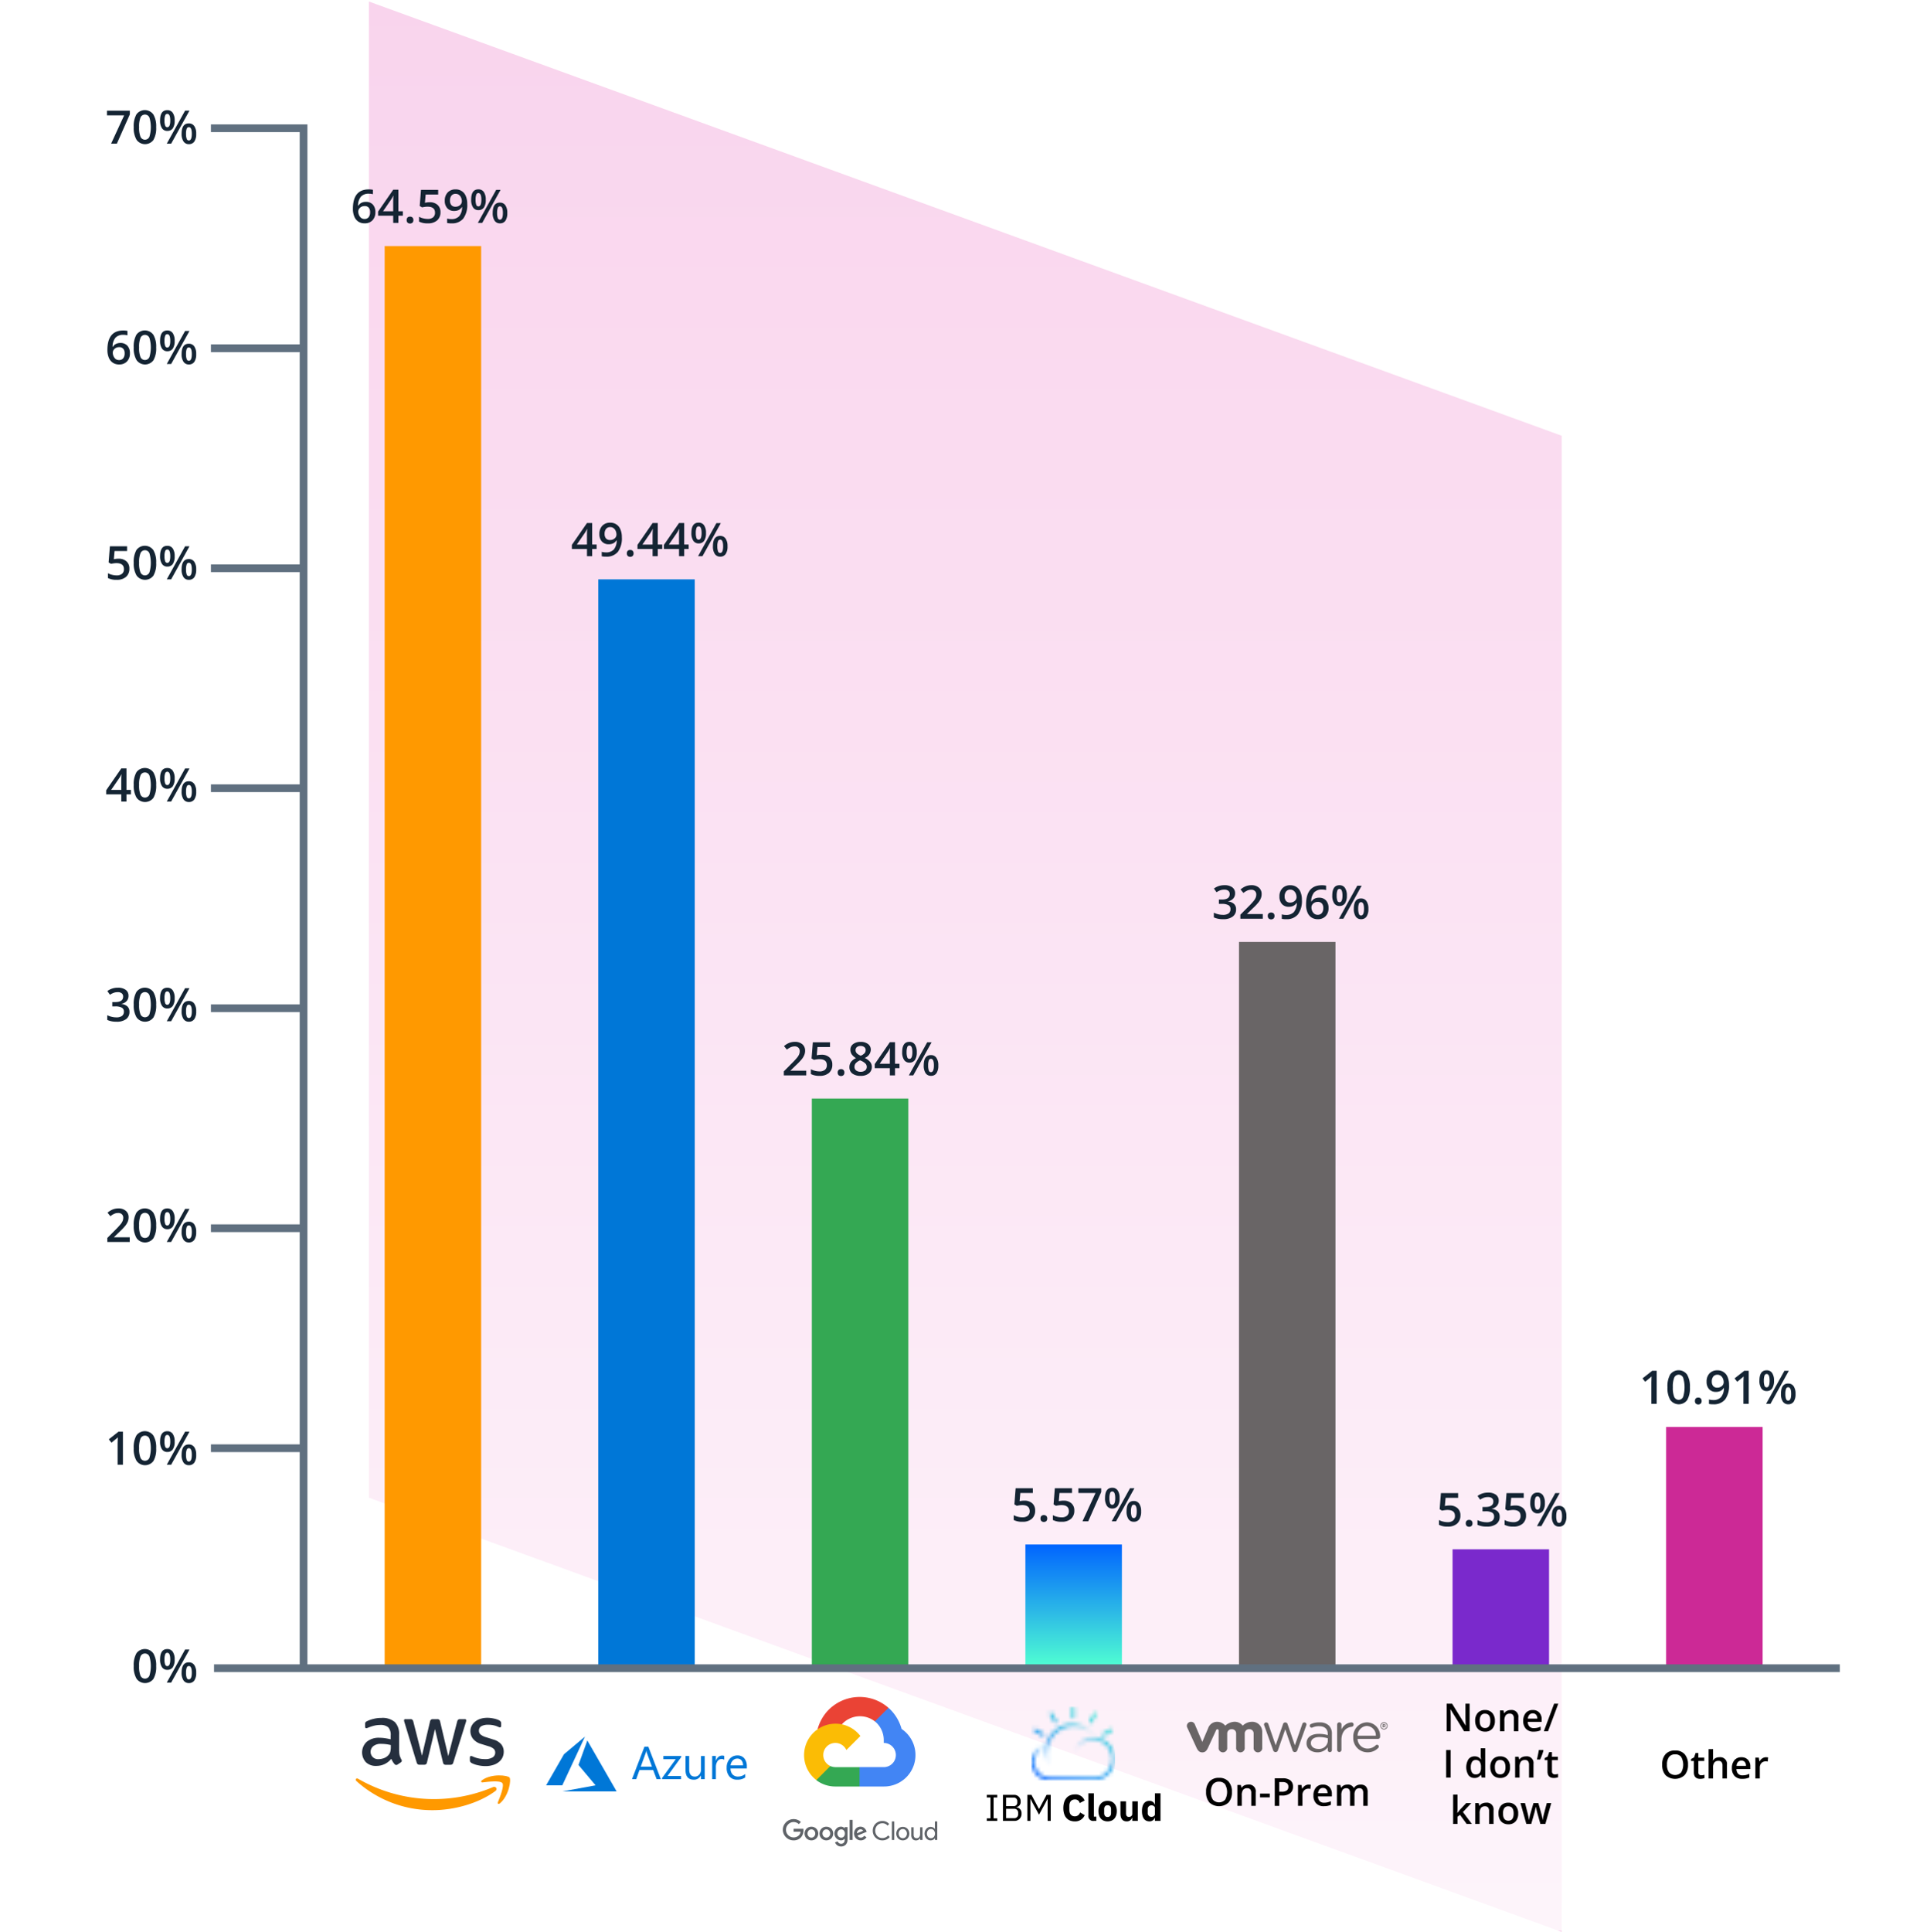 <svg xmlns="http://www.w3.org/2000/svg" xmlns:xlink="http://www.w3.org/1999/xlink" viewBox="0 0 500 500.387"><defs><style>.a{fill:url(#a);}.b{fill:url(#b);}.c{fill:url(#c);}.d{fill:#f9d4ed;}.e{fill:url(#d);}.f,.r{fill:#f90;}.g{fill:#34a853;}.h{fill:#0077d7;}.i{fill:url(#e);}.j{fill:#ea4335;}.k{fill:#4285f4;}.l{fill:#fbbc05;}.m{fill:#5f6368;}.n{mask:url(#f);}.o{fill:url(#h);}.p{fill:#696566;}.q{fill:#252f3e;}.r{fill-rule:evenodd;}.s{fill:#7a29cc;}.t{fill:#cc2996;}.u{fill:#607080;}.v{fill:#142433;}.w{filter:url(#g);}</style><linearGradient id="a" x1="3626.259" y1="-9084.417" x2="3634.753" y2="-9082.92" gradientTransform="translate(9416.583 -3254.653) rotate(-135)" gradientUnits="userSpaceOnUse"><stop offset="0.2" stop-opacity="0"/><stop offset="0.287" stop-opacity="0.03"/><stop offset="0.501" stop-opacity="0.2"/><stop offset="0.793" stop-opacity="0.742"/><stop offset="1"/></linearGradient><linearGradient id="b" x1="422.53" y1="2499.032" x2="427.507" y2="2496.158" gradientTransform="translate(-5.791 -1893.48)" gradientUnits="userSpaceOnUse"><stop offset="0.08"/><stop offset="0.753" stop-opacity="0.07"/><stop offset="0.875" stop-opacity="0"/></linearGradient><linearGradient id="c" x1="433.907" y1="2499.574" x2="441.477" y2="2493.222" gradientTransform="translate(-5.791 -1893.48)" gradientUnits="userSpaceOnUse"><stop offset="0.138" stop-opacity="0"/><stop offset="0.32" stop-opacity="0.07"/><stop offset="0.847" stop-opacity="0.764"/><stop offset="0.947"/></linearGradient><linearGradient id="d" x1="250" y1="500" x2="250" gradientUnits="userSpaceOnUse"><stop offset="0" stop-color="#fff" stop-opacity="0.75"/><stop offset="1" stop-color="#fff" stop-opacity="0"/></linearGradient><linearGradient id="e" x1="278.148" y1="431.768" x2="278.148" y2="400.03" gradientUnits="userSpaceOnUse"><stop offset="0" stop-color="#50ffd2"/><stop offset="1" stop-color="#0064ff"/></linearGradient><filter id="g" filterUnits="userSpaceOnUse" color-interpolation-filters="sRGB"><feColorMatrix values="-1 0 0 0 1 0 -1 0 0 1 0 0 -1 0 1 0 0 0 1 0"/></filter><mask id="f" x="267.202" y="442.029" width="21.652" height="19.139" maskUnits="userSpaceOnUse"><g class="w"><g transform="translate(-150 -150)"><path d="M420.1,599.667a.409.409,0,0,1-.2-.055l-1.933-1.117a.424.424,0,0,1-.2-.5.41.41,0,0,1,.524-.247.4.4,0,0,1,.066.031l1.933,1.116a.425.425,0,0,1,.178.557A.409.409,0,0,1,420.1,599.667Z"/><path d="M423.147,596.206a.26.26,0,0,1-.047-.062l-1.129-1.956a.424.424,0,0,1,.078-.537.409.409,0,0,1,.577.048.351.351,0,0,1,.042.059l1.115,1.932a.426.426,0,0,1-.108.563A.415.415,0,0,1,423.147,596.206Z"/><path d="M427.6,594.667v-2.2a.427.427,0,0,1,.39-.436.41.41,0,0,1,.428.391v2.237a.439.439,0,0,1-.279.425.409.409,0,0,1-.539-.415Z"/><path d="M432.91,596.143a.312.312,0,0,1-.046.062.417.417,0,0,1-.529.048.426.426,0,0,1-.108-.563l1.137-1.97a.275.275,0,0,1,.1-.1.414.414,0,0,1,.574.57Z"/><path d="M435.909,599.667a.409.409,0,0,1-.362-.219.425.425,0,0,1,.178-.557l1.916-1.106a.422.422,0,0,1,.532.077.409.409,0,0,1-.044.578.461.461,0,0,1-.062.044l-1.953,1.128A.409.409,0,0,1,435.909,599.667Z"/><path class="a" d="M422.81,609.016a7.408,7.408,0,0,1,2.96-12.256,5.222,5.222,0,0,1,1.412-.313,7.584,7.584,0,0,1,6.6,2.836c.126.161.246.327.357.5l-.684.451c-.1-.149-.205-.3-.317-.439a6.74,6.74,0,0,0-5.85-2.525,4.607,4.607,0,0,0-1.258.276,6.583,6.583,0,0,0-2.644,10.9Z"/><path d="M433.243,611.168H421.935a4.745,4.745,0,0,1-4.713-4.778v0l.819.006a3.925,3.925,0,0,0,3.9,3.956H433.2l.312,0a4.1,4.1,0,0,0,2.9-1.112,4.91,4.91,0,0,0,.4-6.88l.61-.546a5.613,5.613,0,0,1-4.182,9.355Z"/><path class="b" d="M418.041,606.393l-.819-.006a4.741,4.741,0,0,1,3.954-4.644l.137.807A3.922,3.922,0,0,0,418.041,606.393Z"/><path class="c" d="M428.448,605.52l-.819-.007a5.613,5.613,0,0,1,9.8-3.7l-.61.546a4.794,4.794,0,0,0-8.367,3.161Z"/></g></g></mask><linearGradient id="h" x1="285.06" y1="439.662" x2="271.91" y2="461.985" xlink:href="#e"/></defs><title>report-state-of-the-cloud-top-providers</title><polygon class="d" points="404.586 500.387 95.562 387.911 95.562 0.387 404.586 112.862 404.586 500.387"/><rect class="e" width="500" height="500"/><rect class="f" x="99.654" y="63.733" width="25" height="368.034"/><rect class="g" x="210.317" y="284.531" width="25" height="147.236"/><rect class="h" x="154.985" y="150.058" width="25" height="281.709"/><rect class="i" x="265.648" y="400.03" width="25" height="31.738"/><path d="M530.725,598.409h-1.431l-3.511-5.689h-.039l.025.317q.067.909.068,1.661v3.711h-1.06V591.27h1.416l3.5,5.659h.03c-.007-.075-.02-.348-.039-.817s-.03-.838-.03-1.1v-3.74h1.07Z" transform="translate(-150 -150)"/><path d="M537.277,595.7a2.951,2.951,0,0,1-.678,2.065,2.433,2.433,0,0,1-1.89.742,2.589,2.589,0,0,1-1.338-.342,2.247,2.247,0,0,1-.893-.981,3.334,3.334,0,0,1-.313-1.484,2.928,2.928,0,0,1,.674-2.051,2.444,2.444,0,0,1,1.9-.738,2.382,2.382,0,0,1,1.856.754A2.922,2.922,0,0,1,537.277,595.7Zm-3.93,0q0,1.871,1.382,1.87,1.366,0,1.367-1.87,0-1.851-1.377-1.851a1.175,1.175,0,0,0-1.048.478A2.444,2.444,0,0,0,533.347,595.7Z" transform="translate(-150 -150)"/><path d="M543.347,598.409h-1.153v-3.321a1.454,1.454,0,0,0-.251-.932.973.973,0,0,0-.8-.308,1.273,1.273,0,0,0-1.065.43,2.367,2.367,0,0,0-.337,1.44v2.691H538.6v-5.4h.9l.161.708h.059a1.6,1.6,0,0,1,.693-.6,2.341,2.341,0,0,1,1-.21,1.734,1.734,0,0,1,1.944,1.978Z" transform="translate(-150 -150)"/><path d="M547.3,598.506a2.614,2.614,0,0,1-1.97-.734,2.79,2.79,0,0,1-.711-2.025,3.065,3.065,0,0,1,.659-2.08,2.278,2.278,0,0,1,1.812-.757,2.224,2.224,0,0,1,1.689.65,2.478,2.478,0,0,1,.62,1.787v.62h-3.6a1.768,1.768,0,0,0,.425,1.209,1.481,1.481,0,0,0,1.127.422,4.187,4.187,0,0,0,.892-.09,4.665,4.665,0,0,0,.886-.3v.933a3.481,3.481,0,0,1-.85.283A5.153,5.153,0,0,1,547.3,598.506Zm-.21-4.726a1.154,1.154,0,0,0-.877.346,1.665,1.665,0,0,0-.393,1.011h2.451a1.494,1.494,0,0,0-.322-1.014A1.1,1.1,0,0,0,547.092,593.78Z" transform="translate(-150 -150)"/><path d="M553.7,591.27l-2.656,7.139h-1.084l2.661-7.139Z" transform="translate(-150 -150)"/><path d="M524.655,610.409V603.27h1.167v7.139Z" transform="translate(-150 -150)"/><path d="M532,610.506a1.88,1.88,0,0,1-1.577-.732,4.01,4.01,0,0,1,.007-4.123,1.9,1.9,0,0,1,1.589-.741,1.863,1.863,0,0,1,1.622.787h.058a6.954,6.954,0,0,1-.083-.918v-1.968h1.152v7.6h-.9l-.2-.708h-.054A1.835,1.835,0,0,1,532,610.506Zm.308-.928a1.246,1.246,0,0,0,1.03-.4,2.088,2.088,0,0,0,.332-1.291v-.161a2.42,2.42,0,0,0-.332-1.45,1.233,1.233,0,0,0-1.04-.43,1.057,1.057,0,0,0-.933.49,2.52,2.52,0,0,0-.327,1.4,2.463,2.463,0,0,0,.317,1.37A1.074,1.074,0,0,0,532.312,609.578Z" transform="translate(-150 -150)"/><path d="M541.2,607.7a2.946,2.946,0,0,1-.679,2.065,2.429,2.429,0,0,1-1.889.742,2.586,2.586,0,0,1-1.338-.342,2.255,2.255,0,0,1-.894-.981,3.348,3.348,0,0,1-.312-1.484,2.923,2.923,0,0,1,.674-2.051,2.444,2.444,0,0,1,1.9-.738,2.384,2.384,0,0,1,1.856.754A2.922,2.922,0,0,1,541.2,607.7Zm-3.931,0q0,1.871,1.382,1.87t1.368-1.87q0-1.851-1.377-1.851a1.175,1.175,0,0,0-1.048.478A2.444,2.444,0,0,0,537.272,607.7Z" transform="translate(-150 -150)"/><path d="M547.272,610.409H546.12v-3.321a1.454,1.454,0,0,0-.251-.932.974.974,0,0,0-.8-.308,1.269,1.269,0,0,0-1.064.43,2.367,2.367,0,0,0-.337,1.44v2.691h-1.147v-5.4h.9l.161.708h.059a1.6,1.6,0,0,1,.693-.6,2.335,2.335,0,0,1,1-.21,1.733,1.733,0,0,1,1.943,1.978Z" transform="translate(-150 -150)"/><path d="M549.787,603.27l.073.107a14.136,14.136,0,0,1-.859,2.339h-.83q.337-1.41.488-2.446Z" transform="translate(-150 -150)"/><path d="M552.81,609.578a2.78,2.78,0,0,0,.839-.131v.864a2.308,2.308,0,0,1-.49.139,3.335,3.335,0,0,1-.623.056q-1.63,0-1.631-1.719v-2.91h-.737v-.508l.791-.419.391-1.143h.708v1.2H553.6v.869h-1.538v2.891a.816.816,0,0,0,.207.613A.76.76,0,0,0,552.81,609.578Z" transform="translate(-150 -150)"/><path d="M527.568,619.557l.649-.811,1.631-1.738h1.323L529,619.327l2.309,3.082H529.96l-1.733-2.369-.63.518v1.851h-1.138v-7.6H527.6v3.706l-.058,1.04Z" transform="translate(-150 -150)"/><path d="M536.928,622.409h-1.152v-3.321a1.448,1.448,0,0,0-.252-.932.97.97,0,0,0-.8-.308,1.269,1.269,0,0,0-1.064.43,2.367,2.367,0,0,0-.337,1.44v2.691h-1.148v-5.4h.9l.161.708h.058a1.6,1.6,0,0,1,.694-.6,2.335,2.335,0,0,1,1-.21,1.733,1.733,0,0,1,1.943,1.978Z" transform="translate(-150 -150)"/><path d="M543.315,619.7a2.946,2.946,0,0,1-.679,2.065,2.429,2.429,0,0,1-1.889.742,2.586,2.586,0,0,1-1.338-.342,2.255,2.255,0,0,1-.894-.981,3.348,3.348,0,0,1-.312-1.484,2.927,2.927,0,0,1,.673-2.051,2.448,2.448,0,0,1,1.9-.738,2.38,2.38,0,0,1,1.855.754A2.918,2.918,0,0,1,543.315,619.7Zm-3.931,0q0,1.871,1.382,1.87t1.367-1.87q0-1.851-1.377-1.851a1.172,1.172,0,0,0-1.047.478A2.444,2.444,0,0,0,539.384,619.7Z" transform="translate(-150 -150)"/><path d="M549.062,622.409l-.7-2.52q-.128-.4-.459-1.86h-.044q-.283,1.319-.449,1.87l-.718,2.51h-1.27l-1.513-5.4h1.172l.688,2.661q.234.986.332,1.69h.029c.033-.238.082-.511.149-.818s.125-.538.174-.691l.82-2.842h1.26l.8,2.842q.072.239.183.732a5.649,5.649,0,0,1,.129.767h.039a15.089,15.089,0,0,1,.342-1.68l.7-2.661h1.153l-1.524,5.4Z" transform="translate(-150 -150)"/><path d="M587.311,607.059a3.9,3.9,0,0,1-.872,2.71,3.665,3.665,0,0,1-4.952.008,3.937,3.937,0,0,1-.866-2.728,3.864,3.864,0,0,1,.872-2.715,3.207,3.207,0,0,1,2.487-.947,3.143,3.143,0,0,1,2.461.962A3.9,3.9,0,0,1,587.311,607.059Zm-5.45,0a3.189,3.189,0,0,0,.533,2,2.164,2.164,0,0,0,3.146.008,4.057,4.057,0,0,0,.006-4,1.86,1.86,0,0,0-1.566-.679,1.9,1.9,0,0,0-1.584.679A3.171,3.171,0,0,0,581.861,607.059Z" transform="translate(-150 -150)"/><path d="M590.733,609.808a2.783,2.783,0,0,0,.84-.132v.864a2.267,2.267,0,0,1-.49.139,3.342,3.342,0,0,1-.623.057q-1.632,0-1.631-1.719v-2.91h-.737V605.6l.791-.42.39-1.143h.708v1.2h1.539v.869h-1.539V609a.817.817,0,0,0,.208.614A.759.759,0,0,0,590.733,609.808Z" transform="translate(-150 -150)"/><path d="M597.4,610.638h-1.152v-3.32a1.451,1.451,0,0,0-.252-.933.972.972,0,0,0-.8-.308,1.268,1.268,0,0,0-1.061.432,2.38,2.38,0,0,0-.34,1.448v2.681h-1.148v-7.6H593.8v1.929a9,9,0,0,1-.059.991h.073a1.607,1.607,0,0,1,.652-.605,2.093,2.093,0,0,1,.974-.215,1.741,1.741,0,0,1,1.963,1.978Z" transform="translate(-150 -150)"/><path d="M601.358,610.736a2.613,2.613,0,0,1-1.97-.735,2.793,2.793,0,0,1-.71-2.024,3.059,3.059,0,0,1,.659-2.08,2.274,2.274,0,0,1,1.811-.757,2.229,2.229,0,0,1,1.69.649,2.484,2.484,0,0,1,.62,1.787v.621h-3.6a1.781,1.781,0,0,0,.425,1.209,1.483,1.483,0,0,0,1.128.421,4.261,4.261,0,0,0,.892-.089,4.8,4.8,0,0,0,.885-.3v.932a3.534,3.534,0,0,1-.849.284A5.24,5.24,0,0,1,601.358,610.736Zm-.21-4.727a1.149,1.149,0,0,0-.876.347,1.648,1.648,0,0,0-.393,1.011h2.451a1.5,1.5,0,0,0-.322-1.014A1.1,1.1,0,0,0,601.148,606.009Z" transform="translate(-150 -150)"/><path d="M607.5,605.14a2.8,2.8,0,0,1,.571.049l-.112,1.069a2.168,2.168,0,0,0-.508-.058,1.465,1.465,0,0,0-1.115.449,1.624,1.624,0,0,0-.428,1.167v2.822h-1.147v-5.4h.9l.152.952h.058a2.146,2.146,0,0,1,.7-.767A1.669,1.669,0,0,1,607.5,605.14Z" transform="translate(-150 -150)"/><path class="j" d="M377.226,595.816l.27.112L380,593.42l.167-1.091a11.326,11.326,0,0,0-15.952,1.018,11.559,11.559,0,0,0-2.427,4.58,1.363,1.363,0,0,1,.88-.053l5.015-.827s.255-.422.387-.4a6.294,6.294,0,0,1,8.578-.8Z" transform="translate(-150 -150)"/><path class="k" d="M383.575,597.819a11.3,11.3,0,0,0-3.4-5.49l-3.519,3.519a6.255,6.255,0,0,1,2.3,4.962v.625a3.132,3.132,0,0,1,0,6.264h-6.264l-.625.634v3.757l.625.624h6.264a8.147,8.147,0,0,0,4.628-14.9Z" transform="translate(-150 -150)"/><path class="g" d="M366.41,612.715h6.264V607.7H366.41a3.136,3.136,0,0,1-1.293-.282l-.88.273-2.525,2.507-.22.88A8.11,8.11,0,0,0,366.41,612.715Z" transform="translate(-150 -150)"/><path class="l" d="M366.41,596.447a8.147,8.147,0,0,0-4.918,14.605l3.633-3.634a3.132,3.132,0,1,1,4.144-4.144l3.634-3.633A8.136,8.136,0,0,0,366.41,596.447Z" transform="translate(-150 -150)"/><path class="m" d="M355.6,626.667a2.711,2.711,0,0,1-1.962-.806,2.693,2.693,0,0,1,0-3.878,2.708,2.708,0,0,1,1.962-.821,2.634,2.634,0,0,1,1.883.758l-.53.539a1.956,1.956,0,0,0-2.75.059,2,2,0,0,0,0,2.808,2,2,0,0,0,2.783.032,1.582,1.582,0,0,0,.408-.925h-1.785v-.761h2.525a2.827,2.827,0,0,1-.621,2.219A2.535,2.535,0,0,1,355.6,626.667Zm5.871-.506a1.82,1.82,0,0,1-2.519,0,1.809,1.809,0,0,1,0-2.528,1.824,1.824,0,0,1,2.519,0,1.807,1.807,0,0,1,0,2.528Zm-1.963-.5a.964.964,0,0,0,1.362.044l.045-.044a1.144,1.144,0,0,0,0-1.538.979.979,0,0,0-1.384-.029l-.029.029a1.14,1.14,0,0,0,0,1.538Zm5.835.5a1.82,1.82,0,0,1-2.519,0,1.811,1.811,0,0,1,0-2.528,1.822,1.822,0,0,1,2.519,0,1.809,1.809,0,0,1,0,2.528Zm-1.963-.5a.964.964,0,0,0,1.362.044c.016-.014.03-.029.045-.044a1.144,1.144,0,0,0,0-1.538.979.979,0,0,0-1.384-.029l-.029.029a1.14,1.14,0,0,0,0,1.538Zm4.509,2.59a1.564,1.564,0,0,1-.991-.315,1.83,1.83,0,0,1-.577-.732l.679-.282a1.135,1.135,0,0,0,.336.443.849.849,0,0,0,.556.187.89.89,0,0,0,.693-.268,1.084,1.084,0,0,0,.246-.773v-.256h-.026a1.135,1.135,0,0,1-.931.4,1.614,1.614,0,0,1-1.19-.518,1.793,1.793,0,0,1,0-2.5,1.614,1.614,0,0,1,1.19-.52,1.277,1.277,0,0,1,.547.122,1.1,1.1,0,0,1,.387.282h.026v-.282h.738v3.167a1.848,1.848,0,0,1-.473,1.383A1.664,1.664,0,0,1,367.892,628.255Zm.053-2.284a.863.863,0,0,0,.672-.3,1.1,1.1,0,0,0,.271-.762,1.124,1.124,0,0,0-.271-.776.863.863,0,0,0-.672-.3.919.919,0,0,0-.7.3,1.089,1.089,0,0,0-.3.77,1.067,1.067,0,0,0,.3.762A.927.927,0,0,0,367.945,625.971Zm2.942-4.61v5.2h-.777v-5.2Zm2.129,5.306a1.687,1.687,0,0,1-1.252-.509,1.871,1.871,0,0,1-.018-2.533,1.6,1.6,0,0,1,1.19-.5,1.494,1.494,0,0,1,.594.116,1.378,1.378,0,0,1,.455.3,2.1,2.1,0,0,1,.3.36,2.061,2.061,0,0,1,.175.348l.081.2-2.38.979a.894.894,0,0,0,.857.535,1.013,1.013,0,0,0,.871-.491l.6.4a1.964,1.964,0,0,1-.571.541A1.618,1.618,0,0,1,373.016,626.667Zm-.993-1.823,1.582-.657a.548.548,0,0,0-.247-.271.808.808,0,0,0-.408-.1.92.92,0,0,0-.639.282A.943.943,0,0,0,372.023,624.844Z" transform="translate(-150 -150)"/><path class="m" d="M378.6,626.667a2.452,2.452,0,0,1-2.493-2.408c0-.033,0-.066,0-.1a2.45,2.45,0,0,1,2.393-2.507h.1a2.221,2.221,0,0,1,1.764.785l-.429.416a1.617,1.617,0,0,0-1.332-.609,1.812,1.812,0,0,0-1.323.529,2.052,2.052,0,0,0,0,2.772,1.816,1.816,0,0,0,1.323.529,1.89,1.89,0,0,0,1.487-.7l.428.428a2.329,2.329,0,0,1-.824.628A2.529,2.529,0,0,1,378.6,626.667Z" transform="translate(-150 -150)"/><path class="m" d="M381.673,626.56h-.616v-4.8h.616Z" transform="translate(-150 -150)"/><path class="m" d="M382.678,623.669a1.722,1.722,0,0,1,2.427,0,1.877,1.877,0,0,1,0,2.5,1.722,1.722,0,0,1-2.427,0,1.877,1.877,0,0,1,0-2.5Zm.458,2.112a1.039,1.039,0,0,0,1.468.04l.04-.04a1.329,1.329,0,0,0,0-1.725,1.037,1.037,0,0,0-1.467-.041l-.041.041a1.32,1.32,0,0,0,0,1.722Z" transform="translate(-150 -150)"/><path class="m" d="M388.992,626.56h-.6v-.455h-.018a1.133,1.133,0,0,1-.434.41,1.207,1.207,0,0,1-.609.164,1.155,1.155,0,0,1-.934-.375,1.484,1.484,0,0,1-.319-1v-2.022h.616v1.909q0,.918.812.919a.756.756,0,0,0,.625-.3,1.121,1.121,0,0,0,.24-.71v-1.82h.616Z" transform="translate(-150 -150)"/><path class="m" d="M391.083,626.667a1.446,1.446,0,0,1-1.1-.5,1.914,1.914,0,0,1,0-2.492,1.45,1.45,0,0,1,1.1-.5,1.4,1.4,0,0,1,.672.161,1.137,1.137,0,0,1,.446.4h.027l-.027-.455v-1.52h.616v4.8h-.6v-.455H392.2a1.134,1.134,0,0,1-.446.4A1.391,1.391,0,0,1,391.083,626.667Zm.1-.562a.982.982,0,0,0,.74-.321,1.406,1.406,0,0,0,0-1.731,1,1,0,0,0-1.42-.067c-.023.021-.045.043-.067.067a1.4,1.4,0,0,0,0,1.725A.984.984,0,0,0,391.184,626.105Z" transform="translate(-150 -150)"/><g class="n"><rect class="o" x="267.202" y="442.029" width="21.652" height="19.139"/></g><path d="M405.648,621.631v-.677h.948v-5.4h-.948v-.677h2.708v.677h-.948v5.4h.948v.677Zm4.187-6.75h2.776a1.651,1.651,0,0,1,1.8,1.741,1.311,1.311,0,0,1-1.093,1.431v.058a1.473,1.473,0,0,1,1.325,1.567,1.814,1.814,0,0,1-1.741,1.953h-3.066Zm.813,2.92h1.866a.9.9,0,0,0,1.025-.938v-.328a.9.9,0,0,0-1.025-.939h-1.866Zm0,3.115h2a.99.99,0,0,0,1.122-1.045v-.329a.989.989,0,0,0-1.122-1.044h-2Zm10.754-4.971h-.048l-.571,1.131-1.615,2.94-1.605-2.94-.571-1.122h-.048v5.677h-.793v-6.75h1.064l1.934,3.636h.039l1.943-3.636H422.2v6.75H421.4Zm4.072,2.359c0-2.282,1.17-3.539,2.988-3.539a2.5,2.5,0,0,1,2.524,1.586l-1.267.657a1.2,1.2,0,0,0-1.257-.938c-.861,0-1.431.581-1.431,1.644V618.8c0,1.063.57,1.644,1.431,1.644a1.386,1.386,0,0,0,1.344-1.006l1.2.7a2.639,2.639,0,0,1-2.544,1.615c-1.818,0-2.988-1.16-2.988-3.443Zm7.9,3.327a1.244,1.244,0,0,1-1.422-1.392v-5.764h1.432v6.044h.638v1.112Zm1.19-2.543c0-1.635.889-2.65,2.379-2.65s2.379,1.015,2.379,2.65-.89,2.659-2.379,2.659-2.379-1.025-2.379-2.659Zm3.268.522v-1.035c0-.638-.328-1.006-.889-1.006s-.89.368-.89,1.006v1.035c0,.638.329,1.006.89,1.006s.889-.368.889-1.006Zm5.5,1.17h-.048a1.378,1.378,0,0,1-1.422.967c-1.034,0-1.586-.725-1.586-2v-3.191h1.432v3.066c0,.619.2.967.725.967a.808.808,0,0,0,.9-.735v-3.3h1.432v5.077h-1.432Zm5.88,0h-.048a1.387,1.387,0,0,1-1.364.967c-1.286,0-1.953-.938-1.953-2.659s.667-2.65,1.953-2.65a1.375,1.375,0,0,1,1.364.967h.048v-2.93h1.432v7.156h-1.432Zm0-.938v-1.5c0-.464-.4-.745-.938-.745a.955.955,0,0,0-.938,1.055v.88a.954.954,0,0,0,.938,1.054c.542,0,.938-.281.938-.745Z" transform="translate(-150 -150)"/><path d="M469.148,614.143a3.9,3.9,0,0,1-.872,2.71,3.663,3.663,0,0,1-4.951.008,3.937,3.937,0,0,1-.866-2.728,3.866,3.866,0,0,1,.871-2.714,3.21,3.21,0,0,1,2.488-.948,3.149,3.149,0,0,1,2.461.962A3.9,3.9,0,0,1,469.148,614.143Zm-5.449,0a3.2,3.2,0,0,0,.532,2,2.165,2.165,0,0,0,3.147.008,4.053,4.053,0,0,0,0-4,1.858,1.858,0,0,0-1.565-.679,1.9,1.9,0,0,0-1.585.679A3.171,3.171,0,0,0,463.7,614.143Z" transform="translate(-150 -150)"/><path d="M475.31,617.722h-1.152V614.4a1.451,1.451,0,0,0-.252-.933.97.97,0,0,0-.8-.307,1.272,1.272,0,0,0-1.065.429,2.378,2.378,0,0,0-.336,1.441v2.69h-1.148v-5.4h.9l.161.708h.058a1.6,1.6,0,0,1,.694-.6,2.32,2.32,0,0,1,1-.21,1.733,1.733,0,0,1,1.943,1.978Z" transform="translate(-150 -150)"/><path d="M476.438,615.53v-.977h2.51v.977Z" transform="translate(-150 -150)"/><path d="M484.973,612.742a2.084,2.084,0,0,1-.732,1.714,3.228,3.228,0,0,1-2.085.6h-.742v2.671h-1.167v-7.138H482.3a3.117,3.117,0,0,1,2,.546A1.965,1.965,0,0,1,484.973,612.742Zm-3.559,1.328h.62a2.223,2.223,0,0,0,1.318-.313,1.137,1.137,0,0,0,.42-.976,1.108,1.108,0,0,0-.376-.918,1.854,1.854,0,0,0-1.172-.3h-.81Z" transform="translate(-150 -150)"/><path d="M489.016,612.224a2.792,2.792,0,0,1,.571.049l-.112,1.069a2.168,2.168,0,0,0-.508-.058,1.465,1.465,0,0,0-1.115.449,1.624,1.624,0,0,0-.428,1.167v2.822h-1.147v-5.4h.9l.152.952h.058a2.146,2.146,0,0,1,.7-.767A1.671,1.671,0,0,1,489.016,612.224Z" transform="translate(-150 -150)"/><path d="M492.947,617.82a2.614,2.614,0,0,1-1.97-.734,2.793,2.793,0,0,1-.711-2.025,3.064,3.064,0,0,1,.659-2.08,2.278,2.278,0,0,1,1.812-.757,2.224,2.224,0,0,1,1.689.65,2.476,2.476,0,0,1,.62,1.787v.62h-3.6a1.77,1.77,0,0,0,.425,1.209,1.482,1.482,0,0,0,1.128.422,4.25,4.25,0,0,0,.891-.09,4.736,4.736,0,0,0,.886-.3v.933a3.568,3.568,0,0,1-.85.283A5.153,5.153,0,0,1,492.947,617.82Zm-.21-4.727a1.154,1.154,0,0,0-.877.347,1.66,1.66,0,0,0-.393,1.011h2.451a1.492,1.492,0,0,0-.322-1.014A1.105,1.105,0,0,0,492.737,613.093Z" transform="translate(-150 -150)"/><path d="M500.9,617.722h-1.152v-3.33a1.516,1.516,0,0,0-.235-.926.864.864,0,0,0-.732-.3,1.118,1.118,0,0,0-.974.431,2.538,2.538,0,0,0-.31,1.439v2.69H496.35v-5.4h.9l.161.708h.058a1.5,1.5,0,0,1,.652-.6,2.1,2.1,0,0,1,.94-.21,1.641,1.641,0,0,1,1.65.85h.079a1.64,1.64,0,0,1,.673-.625,2.138,2.138,0,0,1,1-.225,1.814,1.814,0,0,1,1.408.488,2.164,2.164,0,0,1,.442,1.49v3.52h-1.147v-3.33a1.5,1.5,0,0,0-.237-.926.873.873,0,0,0-.735-.3,1.135,1.135,0,0,0-.979.418,2.145,2.145,0,0,0-.31,1.281Z" transform="translate(-150 -150)"/><path class="p" d="M479.818,603.3l-2.277-6.34a1.041,1.041,0,0,1-.073-.3.552.552,0,0,1,.565-.536.584.584,0,0,1,.566.463l1.887,5.463,1.9-5.478a.571.571,0,0,1,.549-.448h.059a.592.592,0,0,1,.581.448l1.884,5.478,1.917-5.492a.544.544,0,0,1,.536-.434.535.535,0,0,1,.551.521,1.088,1.088,0,0,1-.072.305L486.1,603.3a.664.664,0,0,1-.61.506h-.044a.626.626,0,0,1-.61-.506l-1.87-5.387L481.08,603.3a.626.626,0,0,1-.609.506h-.031a.663.663,0,0,1-.622-.506" transform="translate(-150 -150)"/><path class="p" d="M496.413,596.669a.565.565,0,0,1,.552-.568.558.558,0,0,1,.567.568v1.286a3.055,3.055,0,0,1,2.586-1.839.538.538,0,0,1,.553.566.553.553,0,0,1-.5.566c-1.454.174-2.644,1.265-2.644,3.43v2.548a.559.559,0,1,1-1.118,0v-6.557Z" transform="translate(-150 -150)"/><path class="p" d="M504.261,603.863a3.68,3.68,0,0,1-3.674-3.869v-.03a3.653,3.653,0,0,1,3.532-3.868,3.486,3.486,0,0,1,3.416,3.767.515.515,0,0,1-.513.52H501.7a2.579,2.579,0,0,0,2.59,2.515,2.994,2.994,0,0,0,2.121-.863.473.473,0,0,1,.8.347.47.47,0,0,1-.173.358,3.723,3.723,0,0,1-2.775,1.123m2.178-4.3a2.438,2.438,0,0,0-2.35-2.531,2.548,2.548,0,0,0-2.39,2.531Z" transform="translate(-150 -150)"/><path class="p" d="M488.483,601.534v-.029c0-1.578,1.3-2.419,3.2-2.419a7.944,7.944,0,0,1,2.3.319v-.262c0-1.346-.828-2.042-2.232-2.042a3.8,3.8,0,0,0-1.744.342.559.559,0,0,1-.2.044.5.5,0,0,1-.493-.479.46.46,0,0,1,.305-.464,4.971,4.971,0,0,1,2.249-.427,3.281,3.281,0,0,1,2.418.826,2.954,2.954,0,0,1,.768,2.187v4.133a.529.529,0,0,1-.537.55.512.512,0,0,1-.533-.521v-.715a3.279,3.279,0,0,1-2.708,1.29c-1.391,0-2.8-.8-2.8-2.333m5.52-.579v-.725a7.849,7.849,0,0,0-2.2-.318c-1.4,0-2.187.609-2.187,1.549v.029c0,.941.868,1.492,1.884,1.492A2.265,2.265,0,0,0,494,600.955" transform="translate(-150 -150)"/><path class="p" d="M459.524,596.586a1.056,1.056,0,0,0-1.417-.53,1.037,1.037,0,0,0-.52,1.419l2.377,5.167c.374.809.768,1.234,1.508,1.234.79,0,1.134-.462,1.507-1.234,0,0,2.074-4.515,2.1-4.562a.3.3,0,0,1,.3-.192.33.33,0,0,1,.329.334v4.415a1.117,1.117,0,1,0,2.221,0v-3.612a1.111,1.111,0,0,1,1.18-1.149,1.082,1.082,0,0,1,1.133,1.149v3.612a1.118,1.118,0,1,0,2.223,0v-3.612a1.11,1.11,0,0,1,1.178-1.149,1.083,1.083,0,0,1,1.134,1.149v3.612a1.118,1.118,0,1,0,2.223,0v-4.111a2.578,2.578,0,0,0-2.677-2.57,3.435,3.435,0,0,0-2.375,1.01,2.625,2.625,0,0,0-2.29-1.008,3.775,3.775,0,0,0-2.245,1.008,2.682,2.682,0,0,0-2-1.008,2.457,2.457,0,0,0-2.416,1.641l-1.518,3.578Z" transform="translate(-150 -150)"/><path class="p" d="M507.626,597.034v-.007a.927.927,0,1,1,1.853,0v0a.932.932,0,0,1-.927.934.922.922,0,0,1-.926-.927m1.675-.007v0a.745.745,0,0,0-.749-.757.753.753,0,0,0-.751.759v0a.75.75,0,1,0,1.5,0" transform="translate(-150 -150)"/><path class="p" d="M508.2,596.661a.1.1,0,0,1,.1-.1h.309a.351.351,0,0,1,.262.092.277.277,0,0,1,.079.2v0a.276.276,0,0,1-.18.273l.137.166a.12.12,0,0,1,.032.076.093.093,0,0,1-.094.091.122.122,0,0,1-.1-.051l-.192-.243H508.4v.2a.1.1,0,0,1-.1.1.1.1,0,0,1-.1-.1v-.707Zm.4.337c.1,0,.149-.051.149-.127v0c0-.084-.057-.129-.153-.129h-.2V597h.2Z" transform="translate(-150 -150)"/><path class="q" d="M253.426,603.615a4.019,4.019,0,0,0,.147,1.184,7.077,7.077,0,0,0,.425.958.578.578,0,0,1,.094.306.527.527,0,0,1-.253.4l-.838.559a.639.639,0,0,1-.346.12.615.615,0,0,1-.4-.186,4.086,4.086,0,0,1-.479-.626c-.133-.226-.266-.479-.413-.785a4.913,4.913,0,0,1-3.911,1.836,3.645,3.645,0,0,1-2.661-.958,3.754,3.754,0,0,1,.226-5.294,4.842,4.842,0,0,1,3.26-1.038,10.615,10.615,0,0,1,1.41.106c.492.067,1,.173,1.53.293v-.971a2.952,2.952,0,0,0-.625-2.129,3.065,3.065,0,0,0-2.169-.612,6.1,6.1,0,0,0-1.437.173,10.507,10.507,0,0,0-1.436.453,3.929,3.929,0,0,1-.466.173.835.835,0,0,1-.213.039c-.186,0-.279-.133-.279-.412v-.652a.835.835,0,0,1,.093-.465.981.981,0,0,1,.372-.28,7.713,7.713,0,0,1,1.677-.6,8.1,8.1,0,0,1,2.075-.252,4.865,4.865,0,0,1,3.486,1.077,4.408,4.408,0,0,1,1.1,3.273v4.31Zm-5.4,2.022a4.3,4.3,0,0,0,1.37-.239,2.967,2.967,0,0,0,1.264-.851,2.119,2.119,0,0,0,.453-.852,4.814,4.814,0,0,0,.133-1.157v-.559a11.131,11.131,0,0,0-1.224-.226,10.07,10.07,0,0,0-1.251-.08,3.068,3.068,0,0,0-1.982.532,1.9,1.9,0,0,0,1.237,3.432Zm10.683,1.437a.745.745,0,0,1-.506-.133,1.09,1.09,0,0,1-.279-.519L254.8,596.139a2.326,2.326,0,0,1-.12-.532.292.292,0,0,1,.319-.333h1.3a.738.738,0,0,1,.519.133,1.094,1.094,0,0,1,.266.519l2.235,8.807,2.075-8.807a.941.941,0,0,1,.253-.519.913.913,0,0,1,.532-.133h1.064a.8.8,0,0,1,.533.133.9.9,0,0,1,.252.519l2.1,8.913,2.3-8.913a1.146,1.146,0,0,1,.266-.519.865.865,0,0,1,.519-.133h1.237a.3.3,0,0,1,.333.333,1.351,1.351,0,0,1-.027.212,1.872,1.872,0,0,1-.093.333l-3.206,10.284a1.019,1.019,0,0,1-.28.519.855.855,0,0,1-.5.133h-1.144a.8.8,0,0,1-.533-.133.951.951,0,0,1-.252-.533l-2.062-8.58-2.049,8.567a1.037,1.037,0,0,1-.253.532.825.825,0,0,1-.532.133Zm17.095.359a8.784,8.784,0,0,1-2.049-.239,6.094,6.094,0,0,1-1.53-.532.955.955,0,0,1-.412-.373.937.937,0,0,1-.08-.372v-.679c0-.279.107-.412.306-.412a.746.746,0,0,1,.24.04c.079.026.2.08.332.133a7.3,7.3,0,0,0,1.464.466,8.012,8.012,0,0,0,1.583.159,3.585,3.585,0,0,0,1.942-.439,1.433,1.433,0,0,0,.692-1.264,1.3,1.3,0,0,0-.359-.931,3.341,3.341,0,0,0-1.344-.692l-1.929-.6a4.064,4.064,0,0,1-2.129-1.357,3.173,3.173,0,0,1-.665-1.929,2.967,2.967,0,0,1,.359-1.477,3.43,3.43,0,0,1,.958-1.091,4.232,4.232,0,0,1,1.384-.692,5.82,5.82,0,0,1,1.676-.226,6.648,6.648,0,0,1,.891.053c.306.04.586.093.865.147s.519.133.758.213a2.833,2.833,0,0,1,.559.239,1.147,1.147,0,0,1,.4.333.713.713,0,0,1,.12.439v.625c0,.279-.106.426-.306.426a1.4,1.4,0,0,1-.506-.16,6.081,6.081,0,0,0-2.554-.519,3.429,3.429,0,0,0-1.769.373,1.282,1.282,0,0,0-.625,1.184,1.256,1.256,0,0,0,.4.944,3.965,3.965,0,0,0,1.463.732l1.889.6a4.034,4.034,0,0,1,2.062,1.277,3,3,0,0,1,.612,1.862,3.42,3.42,0,0,1-.346,1.543,3.556,3.556,0,0,1-.971,1.171,4.28,4.28,0,0,1-1.477.745A6.33,6.33,0,0,1,275.8,607.433Z" transform="translate(-150 -150)"/><path class="r" d="M278.317,613.9c-4.377,3.233-10.736,4.949-16.2,4.949a29.318,29.318,0,0,1-19.783-7.543c-.412-.373-.04-.878.452-.586a39.293,39.293,0,0,0,34.9,2.169C278.41,612.555,279.036,613.367,278.317,613.9Z" transform="translate(-150 -150)"/><path class="r" d="M280.14,611.824c-.559-.719-3.7-.346-5.122-.173-.426.053-.492-.32-.106-.6,2.5-1.756,6.612-1.25,7.09-.665s-.133,4.709-2.474,6.678c-.359.306-.705.147-.545-.253C279.515,615.5,280.7,612.529,280.14,611.824Z" transform="translate(-150 -150)"/><path class="h" d="M321.2,610.809H320.11l-.889-2.352h-3.558l-.837,2.352h-1.094l3.219-8.39h1.018Zm-2.3-3.236L317.583,604a3.407,3.407,0,0,1-.129-.562h-.023a3.3,3.3,0,0,1-.135.562l-1.3,3.574Z" transform="translate(-150 -150)"/><polygon class="h" points="176.482 455.093 172.937 459.99 176.447 459.99 176.447 460.809 171.526 460.809 171.526 460.511 175.072 455.637 171.859 455.637 171.859 454.818 176.482 454.818 176.482 455.093"/><path class="h" d="M332.567,610.809h-.96v-.947h-.023a1.969,1.969,0,0,1-1.849,1.087q-2.142,0-2.141-2.55v-3.581h.954v3.429q0,1.894,1.451,1.9a1.467,1.467,0,0,0,1.155-.518,1.976,1.976,0,0,0,.453-1.354v-3.452h.96Z" transform="translate(-150 -150)"/><path class="h" d="M337.629,605.789a1.178,1.178,0,0,0-.726-.193,1.224,1.224,0,0,0-1.027.579,2.671,2.671,0,0,0-.413,1.58v3.054h-.96v-5.991h.96v1.234h.023a2.089,2.089,0,0,1,.627-.985,1.421,1.421,0,0,1,.942-.354,1.59,1.59,0,0,1,.574.081Z" transform="translate(-150 -150)"/><path class="h" d="M343.485,608.054h-4.23a2.239,2.239,0,0,0,.537,1.544,1.858,1.858,0,0,0,1.417.544,2.943,2.943,0,0,0,1.861-.667v.9a3.487,3.487,0,0,1-2.089.572,2.527,2.527,0,0,1-2-.816,3.337,3.337,0,0,1-.725-2.3,3.279,3.279,0,0,1,.792-2.279,2.542,2.542,0,0,1,1.969-.881,2.25,2.25,0,0,1,1.819.761,3.171,3.171,0,0,1,.644,2.112Zm-.983-.814a1.954,1.954,0,0,0-.4-1.293,1.368,1.368,0,0,0-1.1-.462,1.552,1.552,0,0,0-1.153.485,2.2,2.2,0,0,0-.586,1.27Z" transform="translate(-150 -150)"/><polygon class="h" points="151.546 449.791 146.108 454.364 141.485 462.41 145.677 462.41 151.546 449.791"/><polygon class="h" points="152.156 450.79 149.869 457.142 154.29 462.41 145.719 463.985 159.744 463.985 152.156 450.79"/><rect class="p" x="320.979" y="243.961" width="25" height="187.806"/><rect class="s" x="376.31" y="401.283" width="25" height="30.484"/><rect class="t" x="431.642" y="369.602" width="25" height="62.165"/><polygon class="u" points="79.642 431.079 79.642 34.219 79.642 32.763 79.642 32.219 54.642 32.219 54.642 34.219 77.642 34.219 77.642 89.199 54.642 89.199 54.642 91.199 77.642 91.199 77.642 146.179 54.642 146.179 54.642 148.179 77.642 148.179 77.642 203.159 54.642 203.159 54.642 205.159 77.642 205.159 77.642 260.139 54.642 260.139 54.642 262.139 77.642 262.139 77.642 317.119 54.642 317.119 54.642 319.119 77.642 319.119 77.642 374.099 54.642 374.099 54.642 376.099 77.642 376.099 77.642 431.079 55.448 431.079 55.448 433.079 77.642 433.079 79.642 433.079 476.642 433.079 476.642 431.079 79.642 431.079"/><path class="v" d="M190.461,581.53a6.089,6.089,0,0,1-.718,3.316,2.71,2.71,0,0,1-4.362-.035,5.986,5.986,0,0,1-.738-3.281,6.134,6.134,0,0,1,.717-3.343,2.713,2.713,0,0,1,4.363.05A6.029,6.029,0,0,1,190.461,581.53Zm-4.424,0a6.247,6.247,0,0,0,.36,2.5,1.26,1.26,0,0,0,2.309-.012,8.667,8.667,0,0,0,0-4.984,1.255,1.255,0,0,0-2.309-.014A6.294,6.294,0,0,0,186.037,581.53Z" transform="translate(-150 -150)"/><path class="v" d="M195.248,579.8a3.487,3.487,0,0,1-.483,2.025,1.642,1.642,0,0,1-1.427.676,1.585,1.585,0,0,1-1.38-.7,3.471,3.471,0,0,1-.489-2q0-2.678,1.869-2.678a1.634,1.634,0,0,1,1.415.695A3.385,3.385,0,0,1,195.248,579.8Zm-2.637.012a3.748,3.748,0,0,0,.17,1.3.58.58,0,0,0,.557.427q.774,0,.773-1.728t-.773-1.729a.581.581,0,0,0-.557.428A3.744,3.744,0,0,0,192.611,579.813Zm6.475-2.567-4.752,8.567H193.2l4.752-8.567Zm1.74,5.989a3.452,3.452,0,0,1-.486,2.021,1.64,1.64,0,0,1-1.418.674,1.6,1.6,0,0,1-1.383-.694,3.437,3.437,0,0,1-.492-2q0-2.677,1.875-2.678a1.633,1.633,0,0,1,1.4.691A3.353,3.353,0,0,1,200.826,583.235Zm-2.637,0a3.731,3.731,0,0,0,.173,1.306.588.588,0,0,0,.56.434q.768,0,.767-1.74,0-1.717-.767-1.717a.586.586,0,0,0-.56.422A3.631,3.631,0,0,0,198.189,583.235Z" transform="translate(-150 -150)"/><path class="v" d="M181.848,529.38h-1.377v-5.532q0-.99.047-1.57c-.09.094-.2.2-.331.311s-.57.472-1.316,1.078l-.691-.873,2.519-1.981h1.149Z" transform="translate(-150 -150)"/><path class="v" d="M190.461,525.1a6.089,6.089,0,0,1-.718,3.316,2.71,2.71,0,0,1-4.362-.035,5.986,5.986,0,0,1-.738-3.281,6.134,6.134,0,0,1,.717-3.343,2.713,2.713,0,0,1,4.363.05A6.029,6.029,0,0,1,190.461,525.1Zm-4.424,0a6.245,6.245,0,0,0,.36,2.5,1.26,1.26,0,0,0,2.309-.011,8.667,8.667,0,0,0,0-4.984,1.255,1.255,0,0,0-2.309-.014A6.294,6.294,0,0,0,186.037,525.1Z" transform="translate(-150 -150)"/><path class="v" d="M195.248,523.368a3.484,3.484,0,0,1-.483,2.024,1.64,1.64,0,0,1-1.427.677,1.585,1.585,0,0,1-1.38-.7,3.471,3.471,0,0,1-.489-2q0-2.678,1.869-2.678a1.634,1.634,0,0,1,1.415.695A3.383,3.383,0,0,1,195.248,523.368Zm-2.637.012a3.748,3.748,0,0,0,.17,1.3.58.58,0,0,0,.557.427q.774,0,.773-1.728t-.773-1.729a.581.581,0,0,0-.557.428A3.744,3.744,0,0,0,192.611,523.38Zm6.475-2.567-4.752,8.567H193.2l4.752-8.567Zm1.74,5.989a3.452,3.452,0,0,1-.486,2.021,1.64,1.64,0,0,1-1.418.674,1.6,1.6,0,0,1-1.383-.694,3.437,3.437,0,0,1-.492-2q0-2.679,1.875-2.678a1.633,1.633,0,0,1,1.4.691A3.353,3.353,0,0,1,200.826,526.8Zm-2.637,0a3.731,3.731,0,0,0,.173,1.306.588.588,0,0,0,.56.434q.768,0,.767-1.74,0-1.717-.767-1.717a.584.584,0,0,0-.56.422A3.631,3.631,0,0,0,198.189,526.8Z" transform="translate(-150 -150)"/><path class="v" d="M183.611,471.679h-5.806v-1.043l2.209-2.221a18.764,18.764,0,0,0,1.3-1.421,3.39,3.39,0,0,0,.465-.788,2.115,2.115,0,0,0,.147-.791,1.206,1.206,0,0,0-.349-.914,1.337,1.337,0,0,0-.964-.334,2.573,2.573,0,0,0-.952.182,4.469,4.469,0,0,0-1.063.656l-.744-.908a4.8,4.8,0,0,1,1.388-.855,4.065,4.065,0,0,1,1.436-.252,2.825,2.825,0,0,1,1.916.624,2.108,2.108,0,0,1,.721,1.678,2.962,2.962,0,0,1-.208,1.1,4.483,4.483,0,0,1-.639,1.075,14.618,14.618,0,0,1-1.433,1.5l-1.488,1.442v.058h4.066Z" transform="translate(-150 -150)"/><path class="v" d="M190.461,467.4a6.087,6.087,0,0,1-.718,3.316,2.71,2.71,0,0,1-4.362-.035,5.986,5.986,0,0,1-.738-3.281,6.134,6.134,0,0,1,.717-3.343,2.713,2.713,0,0,1,4.363.05A6.032,6.032,0,0,1,190.461,467.4Zm-4.424,0a6.247,6.247,0,0,0,.36,2.5,1.26,1.26,0,0,0,2.309-.012,8.663,8.663,0,0,0,0-4.983,1.255,1.255,0,0,0-2.309-.015A6.294,6.294,0,0,0,186.037,467.4Z" transform="translate(-150 -150)"/><path class="v" d="M195.248,465.667a3.485,3.485,0,0,1-.483,2.025,1.642,1.642,0,0,1-1.427.676,1.585,1.585,0,0,1-1.38-.7,3.467,3.467,0,0,1-.489-2q0-2.677,1.869-2.677a1.633,1.633,0,0,1,1.415.694A3.385,3.385,0,0,1,195.248,465.667Zm-2.637.012a3.744,3.744,0,0,0,.17,1.3.581.581,0,0,0,.557.428q.774,0,.773-1.729t-.773-1.728a.58.58,0,0,0-.557.427A3.744,3.744,0,0,0,192.611,465.679Zm6.475-2.566-4.752,8.566H193.2l4.752-8.566Zm1.74,5.988a3.452,3.452,0,0,1-.486,2.021,1.637,1.637,0,0,1-1.418.674,1.6,1.6,0,0,1-1.383-.694,3.437,3.437,0,0,1-.492-2q0-2.678,1.875-2.678a1.634,1.634,0,0,1,1.4.692A3.351,3.351,0,0,1,200.826,469.1Zm-2.637,0a3.741,3.741,0,0,0,.173,1.307.587.587,0,0,0,.56.433q.768,0,.767-1.74,0-1.717-.767-1.717a.586.586,0,0,0-.56.422A3.631,3.631,0,0,0,198.189,469.1Z" transform="translate(-150 -150)"/><path class="v" d="M183.289,407.915a1.98,1.98,0,0,1-.475,1.356,2.382,2.382,0,0,1-1.335.73v.047a2.581,2.581,0,0,1,1.546.641,1.836,1.836,0,0,1,.516,1.363,2.263,2.263,0,0,1-.873,1.907,4.006,4.006,0,0,1-2.484.671,5.606,5.606,0,0,1-2.4-.463v-1.225a5.439,5.439,0,0,0,1.155.416,4.986,4.986,0,0,0,1.171.147,2.472,2.472,0,0,0,1.489-.369,1.337,1.337,0,0,0,.492-1.143,1.088,1.088,0,0,0-.545-1.008,3.479,3.479,0,0,0-1.711-.322h-.744v-1.119h.756q2.051,0,2.051-1.418a1.048,1.048,0,0,0-.358-.85,1.611,1.611,0,0,0-1.055-.3,3.186,3.186,0,0,0-.937.138,4.46,4.46,0,0,0-1.066.536l-.674-.961a4.491,4.491,0,0,1,2.736-.867,3.259,3.259,0,0,1,2.022.557A1.827,1.827,0,0,1,183.289,407.915Z" transform="translate(-150 -150)"/><path class="v" d="M190.461,410.229a6.09,6.09,0,0,1-.718,3.317,2.71,2.71,0,0,1-4.362-.035,5.99,5.99,0,0,1-.738-3.282,6.13,6.13,0,0,1,.717-3.342,2.713,2.713,0,0,1,4.363.049A6.032,6.032,0,0,1,190.461,410.229Zm-4.424,0a6.247,6.247,0,0,0,.36,2.5,1.26,1.26,0,0,0,2.309-.011,8.667,8.667,0,0,0,0-4.984,1.255,1.255,0,0,0-2.309-.014A6.285,6.285,0,0,0,186.037,410.229Z" transform="translate(-150 -150)"/><path class="v" d="M195.248,408.5a3.484,3.484,0,0,1-.483,2.024,1.643,1.643,0,0,1-1.427.677,1.585,1.585,0,0,1-1.38-.7,3.471,3.471,0,0,1-.489-2q0-2.677,1.869-2.678a1.635,1.635,0,0,1,1.415.694A3.386,3.386,0,0,1,195.248,408.5Zm-2.637.012a3.738,3.738,0,0,0,.17,1.3.581.581,0,0,0,.557.428q.774,0,.773-1.728t-.773-1.729a.581.581,0,0,0-.557.428A3.744,3.744,0,0,0,192.611,408.513Zm6.475-2.567-4.752,8.567H193.2l4.752-8.567Zm1.74,5.988a3.454,3.454,0,0,1-.486,2.022,1.64,1.64,0,0,1-1.418.674,1.6,1.6,0,0,1-1.383-.695,3.435,3.435,0,0,1-.492-2q0-2.678,1.875-2.677a1.633,1.633,0,0,1,1.4.691A3.351,3.351,0,0,1,200.826,411.934Zm-2.637,0a3.737,3.737,0,0,0,.173,1.307.588.588,0,0,0,.56.434q.768,0,.767-1.741,0-1.716-.767-1.716a.585.585,0,0,0-.56.421A3.635,3.635,0,0,0,198.189,411.934Z" transform="translate(-150 -150)"/><path class="v" d="M183.916,355.744h-1.154v1.869H181.42v-1.869h-3.914v-1.061l3.914-5.66h1.342V354.6h1.154Zm-2.5-1.143v-2.15q0-1.149.059-1.881h-.047a6.8,6.8,0,0,1-.516.938l-2.127,3.093Z" transform="translate(-150 -150)"/><path class="v" d="M190.461,353.33a6.087,6.087,0,0,1-.718,3.316,2.71,2.71,0,0,1-4.362-.035,5.986,5.986,0,0,1-.738-3.281,6.134,6.134,0,0,1,.717-3.343,2.713,2.713,0,0,1,4.363.05A6.032,6.032,0,0,1,190.461,353.33Zm-4.424,0a6.247,6.247,0,0,0,.36,2.5,1.26,1.26,0,0,0,2.309-.012,8.663,8.663,0,0,0,0-4.983,1.255,1.255,0,0,0-2.309-.015A6.294,6.294,0,0,0,186.037,353.33Z" transform="translate(-150 -150)"/><path class="v" d="M195.248,351.6a3.485,3.485,0,0,1-.483,2.025,1.643,1.643,0,0,1-1.427.677,1.586,1.586,0,0,1-1.38-.7,3.467,3.467,0,0,1-.489-2q0-2.678,1.869-2.677a1.633,1.633,0,0,1,1.415.694A3.385,3.385,0,0,1,195.248,351.6Zm-2.637.012a3.744,3.744,0,0,0,.17,1.3.581.581,0,0,0,.557.428q.774,0,.773-1.729t-.773-1.728a.58.58,0,0,0-.557.427A3.744,3.744,0,0,0,192.611,351.613Zm6.475-2.566-4.752,8.566H193.2l4.752-8.566Zm1.74,5.988a3.452,3.452,0,0,1-.486,2.021,1.637,1.637,0,0,1-1.418.674,1.6,1.6,0,0,1-1.383-.694,3.437,3.437,0,0,1-.492-2q0-2.678,1.875-2.678a1.634,1.634,0,0,1,1.4.692A3.351,3.351,0,0,1,200.826,355.035Zm-2.637,0a3.737,3.737,0,0,0,.173,1.307.587.587,0,0,0,.56.433q.768,0,.767-1.74,0-1.718-.767-1.717a.586.586,0,0,0-.56.422A3.631,3.631,0,0,0,198.189,355.035Z" transform="translate(-150 -150)"/><path class="v" d="M180.711,294.708a2.939,2.939,0,0,1,2.051.686,2.4,2.4,0,0,1,.756,1.869,2.733,2.733,0,0,1-.859,2.142,3.534,3.534,0,0,1-2.44.77,4.609,4.609,0,0,1-2.256-.463v-1.248a4.1,4.1,0,0,0,1.09.416,4.935,4.935,0,0,0,1.142.147,2.127,2.127,0,0,0,1.418-.416,1.515,1.515,0,0,0,.487-1.219q0-1.536-1.957-1.535a5.124,5.124,0,0,0-.68.055q-.4.057-.709.126l-.615-.363.328-4.183h4.453v1.224h-3.24l-.194,2.121c.137-.023.3-.051.5-.082A4.768,4.768,0,0,1,180.711,294.708Z" transform="translate(-150 -150)"/><path class="v" d="M190.461,295.775a6.089,6.089,0,0,1-.718,3.316,2.71,2.71,0,0,1-4.362-.035,5.986,5.986,0,0,1-.738-3.281,6.134,6.134,0,0,1,.717-3.343,2.713,2.713,0,0,1,4.363.05A6.029,6.029,0,0,1,190.461,295.775Zm-4.424,0a6.247,6.247,0,0,0,.36,2.5,1.26,1.26,0,0,0,2.309-.012,8.663,8.663,0,0,0,0-4.983,1.255,1.255,0,0,0-2.309-.015A6.294,6.294,0,0,0,186.037,295.775Z" transform="translate(-150 -150)"/><path class="v" d="M195.248,294.046a3.487,3.487,0,0,1-.483,2.025,1.642,1.642,0,0,1-1.427.676,1.585,1.585,0,0,1-1.38-.7,3.471,3.471,0,0,1-.489-2q0-2.677,1.869-2.678a1.634,1.634,0,0,1,1.415.695A3.385,3.385,0,0,1,195.248,294.046Zm-2.637.012a3.744,3.744,0,0,0,.17,1.3.58.58,0,0,0,.557.427q.774,0,.773-1.728t-.773-1.729a.581.581,0,0,0-.557.428A3.744,3.744,0,0,0,192.611,294.058Zm6.475-2.566-4.752,8.566H193.2l4.752-8.566Zm1.74,5.988a3.452,3.452,0,0,1-.486,2.021,1.637,1.637,0,0,1-1.418.674,1.6,1.6,0,0,1-1.383-.694,3.437,3.437,0,0,1-.492-2q0-2.678,1.875-2.678a1.636,1.636,0,0,1,1.4.691A3.355,3.355,0,0,1,200.826,297.48Zm-2.637,0a3.731,3.731,0,0,0,.173,1.306.586.586,0,0,0,.56.434q.768,0,.767-1.74,0-1.718-.767-1.717a.586.586,0,0,0-.56.422A3.631,3.631,0,0,0,198.189,297.48Z" transform="translate(-150 -150)"/><path class="v" d="M177.828,240.63q0-5.026,4.1-5.027a5.111,5.111,0,0,1,1.09.1v1.149a3.722,3.722,0,0,0-1.032-.129,2.7,2.7,0,0,0-2.068.738,3.586,3.586,0,0,0-.75,2.367h.07a1.892,1.892,0,0,1,.774-.735,2.489,2.489,0,0,1,1.172-.261,2.332,2.332,0,0,1,1.816.715,2.772,2.772,0,0,1,.651,1.94,2.944,2.944,0,0,1-.753,2.13,2.719,2.719,0,0,1-2.054.782,2.868,2.868,0,0,1-1.6-.443,2.829,2.829,0,0,1-1.046-1.289A5.113,5.113,0,0,1,177.828,240.63Zm2.988,2.631a1.347,1.347,0,0,0,1.093-.457,1.978,1.978,0,0,0,.384-1.307,1.73,1.73,0,0,0-.36-1.16,1.346,1.346,0,0,0-1.081-.422,1.788,1.788,0,0,0-.821.191,1.515,1.515,0,0,0-.592.521,1.228,1.228,0,0,0-.216.677,2.17,2.17,0,0,0,.448,1.392A1.4,1.4,0,0,0,180.816,243.261Z" transform="translate(-150 -150)"/><path class="v" d="M190.461,240a6.09,6.09,0,0,1-.718,3.317,2.71,2.71,0,0,1-4.362-.035,5.988,5.988,0,0,1-.738-3.282,6.13,6.13,0,0,1,.717-3.342,2.713,2.713,0,0,1,4.363.049A6.032,6.032,0,0,1,190.461,240Zm-4.424,0a6.247,6.247,0,0,0,.36,2.5,1.26,1.26,0,0,0,2.309-.011,8.667,8.667,0,0,0,0-4.984,1.255,1.255,0,0,0-2.309-.014A6.285,6.285,0,0,0,186.037,240Z" transform="translate(-150 -150)"/><path class="v" d="M195.248,238.269a3.484,3.484,0,0,1-.483,2.024,1.643,1.643,0,0,1-1.427.677,1.585,1.585,0,0,1-1.38-.7,3.471,3.471,0,0,1-.489-2q0-2.678,1.869-2.678a1.635,1.635,0,0,1,1.415.694A3.388,3.388,0,0,1,195.248,238.269Zm-2.637.012a3.738,3.738,0,0,0,.17,1.3.58.58,0,0,0,.557.428q.774,0,.773-1.728t-.773-1.729a.581.581,0,0,0-.557.428A3.744,3.744,0,0,0,192.611,238.281Zm6.475-2.567-4.752,8.567H193.2l4.752-8.567Zm1.74,5.988a3.454,3.454,0,0,1-.486,2.022,1.64,1.64,0,0,1-1.418.674,1.6,1.6,0,0,1-1.383-.695,3.433,3.433,0,0,1-.492-2q0-2.678,1.875-2.677a1.633,1.633,0,0,1,1.4.691A3.351,3.351,0,0,1,200.826,241.7Zm-2.637,0a3.733,3.733,0,0,0,.173,1.307.588.588,0,0,0,.56.434q.768,0,.767-1.741,0-1.716-.767-1.716a.584.584,0,0,0-.56.422A3.625,3.625,0,0,0,198.189,241.7Z" transform="translate(-150 -150)"/><path class="v" d="M178.777,187.219l3.387-7.342h-4.453v-1.213h5.924v.961l-3.369,7.594Z" transform="translate(-150 -150)"/><path class="v" d="M190.461,182.935a6.09,6.09,0,0,1-.718,3.317,2.71,2.71,0,0,1-4.362-.035,5.988,5.988,0,0,1-.738-3.282,6.13,6.13,0,0,1,.717-3.342,2.713,2.713,0,0,1,4.363.049A6.032,6.032,0,0,1,190.461,182.935Zm-4.424,0a6.247,6.247,0,0,0,.36,2.5,1.26,1.26,0,0,0,2.309-.011,8.667,8.667,0,0,0,0-4.984,1.255,1.255,0,0,0-2.309-.014A6.285,6.285,0,0,0,186.037,182.935Z" transform="translate(-150 -150)"/><path class="v" d="M195.248,181.207a3.484,3.484,0,0,1-.483,2.024,1.643,1.643,0,0,1-1.427.677,1.585,1.585,0,0,1-1.38-.7,3.471,3.471,0,0,1-.489-2q0-2.678,1.869-2.678a1.635,1.635,0,0,1,1.415.694A3.386,3.386,0,0,1,195.248,181.207Zm-2.637.012a3.738,3.738,0,0,0,.17,1.3.58.58,0,0,0,.557.428q.774,0,.773-1.728t-.773-1.729a.581.581,0,0,0-.557.428A3.744,3.744,0,0,0,192.611,181.219Zm6.475-2.567-4.752,8.567H193.2l4.752-8.567Zm1.74,5.988a3.454,3.454,0,0,1-.486,2.022,1.64,1.64,0,0,1-1.418.674,1.6,1.6,0,0,1-1.383-.7,3.433,3.433,0,0,1-.492-2q0-2.678,1.875-2.677a1.633,1.633,0,0,1,1.4.691A3.351,3.351,0,0,1,200.826,184.64Zm-2.637,0a3.737,3.737,0,0,0,.173,1.307.588.588,0,0,0,.56.434q.768,0,.767-1.741,0-1.716-.767-1.716a.584.584,0,0,0-.56.422A3.625,3.625,0,0,0,198.189,184.64Z" transform="translate(-150 -150)"/><path class="v" d="M241.426,204.083q0-5.028,4.1-5.027a5.108,5.108,0,0,1,1.089.1V200.3a3.715,3.715,0,0,0-1.031-.129,2.7,2.7,0,0,0-2.068.738,3.584,3.584,0,0,0-.75,2.367h.07a1.889,1.889,0,0,1,.773-.735,2.5,2.5,0,0,1,1.172-.261,2.331,2.331,0,0,1,1.817.715,2.774,2.774,0,0,1,.65,1.939,2.941,2.941,0,0,1-.753,2.13,2.713,2.713,0,0,1-2.053.782,2.865,2.865,0,0,1-1.6-.442,2.827,2.827,0,0,1-1.046-1.289A5.113,5.113,0,0,1,241.426,204.083Zm2.988,2.631a1.35,1.35,0,0,0,1.093-.457,1.98,1.98,0,0,0,.384-1.307,1.725,1.725,0,0,0-.361-1.16,1.343,1.343,0,0,0-1.081-.422,1.783,1.783,0,0,0-.82.19,1.51,1.51,0,0,0-.592.522,1.227,1.227,0,0,0-.217.677,2.169,2.169,0,0,0,.449,1.391A1.4,1.4,0,0,0,244.414,206.714Z" transform="translate(-150 -150)"/><path class="v" d="M254.363,205.864h-1.154v1.869h-1.342v-1.869h-3.914V204.8l3.914-5.661h1.342v5.579h1.154Zm-2.5-1.142v-2.151q0-1.147.059-1.881h-.047a6.535,6.535,0,0,1-.516.938l-2.127,3.094Z" transform="translate(-150 -150)"/><path class="v" d="M255.354,207a.9.9,0,0,1,.222-.656.858.858,0,0,1,.645-.229.848.848,0,0,1,.65.237.908.908,0,0,1,.223.648.928.928,0,0,1-.226.659.985.985,0,0,1-1.292,0A.938.938,0,0,1,255.354,207Z" transform="translate(-150 -150)"/><path class="v" d="M261.307,202.384a2.934,2.934,0,0,1,2.05.685,2.4,2.4,0,0,1,.756,1.869,2.732,2.732,0,0,1-.858,2.142,3.53,3.53,0,0,1-2.441.77,4.614,4.614,0,0,1-2.255-.462v-1.249a4.128,4.128,0,0,0,1.089.417,4.993,4.993,0,0,0,1.143.146,2.127,2.127,0,0,0,1.418-.416,1.516,1.516,0,0,0,.486-1.219q0-1.534-1.957-1.535a5.147,5.147,0,0,0-.679.056q-.405.056-.709.126l-.616-.364.329-4.183h4.453v1.224h-3.241l-.193,2.122c.137-.024.3-.051.5-.082A4.633,4.633,0,0,1,261.307,202.384Z" transform="translate(-150 -150)"/><path class="v" d="M271.045,202.823a5.886,5.886,0,0,1-1.02,3.779,3.731,3.731,0,0,1-3.07,1.248,4.728,4.728,0,0,1-1.119-.093V206.6a3.85,3.85,0,0,0,1.049.147,2.683,2.683,0,0,0,2.08-.75,3.641,3.641,0,0,0,.75-2.356h-.07a2.076,2.076,0,0,1-.835.762,2.632,2.632,0,0,1-1.146.234,2.306,2.306,0,0,1-1.787-.708,2.769,2.769,0,0,1-.65-1.946,2.979,2.979,0,0,1,.753-2.136,2.693,2.693,0,0,1,2.053-.793,2.735,2.735,0,0,1,2.643,1.737A5.06,5.06,0,0,1,271.045,202.823Zm-2.988-2.625a1.333,1.333,0,0,0-1.1.466,2.014,2.014,0,0,0-.381,1.309,1.724,1.724,0,0,0,.355,1.152,1.329,1.329,0,0,0,1.075.419,1.717,1.717,0,0,0,1.172-.416,1.261,1.261,0,0,0,.474-.973,2.361,2.361,0,0,0-.2-.975,1.74,1.74,0,0,0-.565-.718A1.38,1.38,0,0,0,268.057,200.2Z" transform="translate(-150 -150)"/><path class="v" d="M275.844,201.722a3.476,3.476,0,0,1-.484,2.024,1.64,1.64,0,0,1-1.426.677,1.586,1.586,0,0,1-1.38-.7,3.465,3.465,0,0,1-.49-2q0-2.679,1.87-2.678a1.633,1.633,0,0,1,1.415.694A3.386,3.386,0,0,1,275.844,201.722Zm-2.637.011a3.744,3.744,0,0,0,.17,1.3.581.581,0,0,0,.557.428q.772,0,.773-1.729t-.773-1.728a.58.58,0,0,0-.557.427A3.748,3.748,0,0,0,273.207,201.733Zm6.475-2.566-4.752,8.566h-1.137l4.752-8.566Zm1.74,5.988a3.456,3.456,0,0,1-.486,2.022,1.64,1.64,0,0,1-1.418.673,1.6,1.6,0,0,1-1.383-.694,3.437,3.437,0,0,1-.492-2q0-2.677,1.875-2.678a1.634,1.634,0,0,1,1.4.692A3.351,3.351,0,0,1,281.422,205.155Zm-2.637,0a3.737,3.737,0,0,0,.173,1.307.586.586,0,0,0,.56.433q.767,0,.767-1.74,0-1.716-.767-1.717a.585.585,0,0,0-.56.422A3.631,3.631,0,0,0,278.785,205.155Z" transform="translate(-150 -150)"/><path class="v" d="M304.565,292.189h-1.154v1.869h-1.342v-1.869h-3.914v-1.061l3.914-5.66h1.342v5.578h1.154Zm-2.5-1.143V288.9q0-1.149.058-1.881h-.046a6.736,6.736,0,0,1-.516.937l-2.127,3.094Z" transform="translate(-150 -150)"/><path class="v" d="M311.1,289.148a5.9,5.9,0,0,1-1.019,3.779,3.733,3.733,0,0,1-3.071,1.248,4.661,4.661,0,0,1-1.119-.094v-1.154a3.85,3.85,0,0,0,1.049.147,2.681,2.681,0,0,0,2.08-.75,3.644,3.644,0,0,0,.75-2.356h-.07a2.076,2.076,0,0,1-.835.762,2.629,2.629,0,0,1-1.146.234,2.3,2.3,0,0,1-1.787-.709,2.769,2.769,0,0,1-.65-1.945,2.975,2.975,0,0,1,.753-2.136,2.7,2.7,0,0,1,2.053-.794,2.737,2.737,0,0,1,2.643,1.738A5.06,5.06,0,0,1,311.1,289.148Zm-2.988-2.625a1.333,1.333,0,0,0-1.1.466,2.014,2.014,0,0,0-.381,1.309,1.727,1.727,0,0,0,.355,1.152,1.33,1.33,0,0,0,1.075.418,1.712,1.712,0,0,0,1.172-.416,1.258,1.258,0,0,0,.474-.972,2.369,2.369,0,0,0-.2-.976,1.739,1.739,0,0,0-.565-.718A1.385,1.385,0,0,0,308.11,286.523Z" transform="translate(-150 -150)"/><path class="v" d="M312.4,293.326a.905.905,0,0,1,.222-.657.863.863,0,0,1,.645-.228.848.848,0,0,1,.65.237.906.906,0,0,1,.223.648.928.928,0,0,1-.226.659.985.985,0,0,1-1.292,0A.94.94,0,0,1,312.4,293.326Z" transform="translate(-150 -150)"/><path class="v" d="M321.563,292.189h-1.154v1.869h-1.342v-1.869h-3.914v-1.061l3.914-5.66h1.342v5.578h1.154Zm-2.5-1.143V288.9q0-1.149.059-1.881h-.047a6.736,6.736,0,0,1-.516.937l-2.127,3.094Z" transform="translate(-150 -150)"/><path class="v" d="M328.413,292.189h-1.155v1.869h-1.341v-1.869H322v-1.061l3.915-5.66h1.341v5.578h1.155Zm-2.5-1.143V288.9q0-1.149.058-1.881h-.047a6.612,6.612,0,0,1-.515.937l-2.127,3.094Z" transform="translate(-150 -150)"/><path class="v" d="M332.9,288.046a3.487,3.487,0,0,1-.483,2.025,1.642,1.642,0,0,1-1.427.676,1.585,1.585,0,0,1-1.38-.7,3.471,3.471,0,0,1-.489-2q0-2.677,1.869-2.678a1.634,1.634,0,0,1,1.415.695A3.385,3.385,0,0,1,332.9,288.046Zm-2.637.012a3.744,3.744,0,0,0,.17,1.3.58.58,0,0,0,.557.427q.774,0,.773-1.728t-.773-1.729a.581.581,0,0,0-.557.428A3.744,3.744,0,0,0,330.258,288.058Zm6.475-2.566-4.752,8.566h-1.137l4.752-8.566Zm1.74,5.988a3.452,3.452,0,0,1-.486,2.021,1.637,1.637,0,0,1-1.418.674,1.6,1.6,0,0,1-1.383-.694,3.437,3.437,0,0,1-.492-2q0-2.678,1.875-2.678a1.636,1.636,0,0,1,1.4.691A3.355,3.355,0,0,1,338.473,291.48Zm-2.637,0a3.731,3.731,0,0,0,.173,1.306.586.586,0,0,0,.56.434q.768,0,.767-1.74,0-1.718-.767-1.717a.586.586,0,0,0-.56.422A3.631,3.631,0,0,0,335.836,291.48Z" transform="translate(-150 -150)"/><path class="v" d="M358.873,428.531h-5.807v-1.043l2.209-2.221a18.786,18.786,0,0,0,1.3-1.42,3.4,3.4,0,0,0,.466-.789,2.115,2.115,0,0,0,.147-.791,1.209,1.209,0,0,0-.349-.914,1.339,1.339,0,0,0-.964-.334,2.573,2.573,0,0,0-.952.182,4.472,4.472,0,0,0-1.064.656l-.744-.908a4.817,4.817,0,0,1,1.389-.855,4.065,4.065,0,0,1,1.436-.252,2.827,2.827,0,0,1,1.916.624,2.107,2.107,0,0,1,.72,1.678,2.942,2.942,0,0,1-.208,1.1,4.444,4.444,0,0,1-.638,1.075,14.731,14.731,0,0,1-1.433,1.5l-1.488,1.442v.058h4.066Z" transform="translate(-150 -150)"/><path class="v" d="M362.822,423.181a2.938,2.938,0,0,1,2.051.686,2.4,2.4,0,0,1,.756,1.869,2.732,2.732,0,0,1-.858,2.142,3.536,3.536,0,0,1-2.441.77,4.609,4.609,0,0,1-2.256-.463v-1.248a4.114,4.114,0,0,0,1.09.416,4.936,4.936,0,0,0,1.143.147,2.129,2.129,0,0,0,1.418-.416,1.517,1.517,0,0,0,.486-1.219q0-1.535-1.957-1.535a4.994,4.994,0,0,0-.68.056c-.269.037-.506.079-.709.126l-.615-.364.328-4.183h4.453v1.224h-3.24l-.193,2.121.5-.082A4.745,4.745,0,0,1,362.822,423.181Z" transform="translate(-150 -150)"/><path class="v" d="M367.018,427.8a.907.907,0,0,1,.222-.657.863.863,0,0,1,.645-.228.848.848,0,0,1,.65.237.906.906,0,0,1,.223.648.928.928,0,0,1-.226.659.985.985,0,0,1-1.292,0A.938.938,0,0,1,367.018,427.8Z" transform="translate(-150 -150)"/><path class="v" d="M372.959,419.853a3.031,3.031,0,0,1,1.928.56,1.811,1.811,0,0,1,.709,1.5,2.356,2.356,0,0,1-1.582,2.1,4.065,4.065,0,0,1,1.432,1.06,1.992,1.992,0,0,1,.425,1.242,2.089,2.089,0,0,1-.779,1.7,3.235,3.235,0,0,1-2.11.638,3.451,3.451,0,0,1-2.162-.6,2.024,2.024,0,0,1-.767-1.694,2.189,2.189,0,0,1,.4-1.286,3.355,3.355,0,0,1,1.316-1.016,3.313,3.313,0,0,1-1.12-.991,2.13,2.13,0,0,1-.334-1.172,1.768,1.768,0,0,1,.733-1.485A3.084,3.084,0,0,1,372.959,419.853Zm-1.588,6.457a1.137,1.137,0,0,0,.428.947,1.829,1.829,0,0,0,1.16.337,1.788,1.788,0,0,0,1.175-.349,1.167,1.167,0,0,0,.419-.946,1.213,1.213,0,0,0-.387-.868,3.662,3.662,0,0,0-1.172-.726l-.17-.076a3.01,3.01,0,0,0-1.113.747A1.413,1.413,0,0,0,371.371,426.31Zm1.576-5.4a1.453,1.453,0,0,0-.943.29.961.961,0,0,0-.357.788,1.133,1.133,0,0,0,.128.545,1.414,1.414,0,0,0,.375.436,4.475,4.475,0,0,0,.832.472,2.777,2.777,0,0,0,.994-.653,1.2,1.2,0,0,0,.29-.8.956.956,0,0,0-.361-.788A1.483,1.483,0,0,0,372.947,420.914Z" transform="translate(-150 -150)"/><path class="v" d="M383.025,426.662h-1.154v1.869h-1.342v-1.869h-3.914V425.6l3.914-5.66h1.342v5.578h1.154Zm-2.5-1.143v-2.15q0-1.149.059-1.881h-.047a6.588,6.588,0,0,1-.516.938l-2.127,3.093Z" transform="translate(-150 -150)"/><path class="v" d="M387.508,422.519a3.477,3.477,0,0,1-.484,2.025,1.64,1.64,0,0,1-1.426.677,1.586,1.586,0,0,1-1.38-.7,3.467,3.467,0,0,1-.489-2q0-2.678,1.869-2.677a1.633,1.633,0,0,1,1.415.694A3.385,3.385,0,0,1,387.508,422.519Zm-2.637.012a3.744,3.744,0,0,0,.17,1.3.581.581,0,0,0,.557.428q.772,0,.773-1.729T385.6,420.8a.58.58,0,0,0-.557.427A3.744,3.744,0,0,0,384.871,422.531Zm6.475-2.566-4.752,8.566h-1.137l4.752-8.566Zm1.74,5.988a3.452,3.452,0,0,1-.486,2.021,1.638,1.638,0,0,1-1.418.674,1.6,1.6,0,0,1-1.383-.694,3.437,3.437,0,0,1-.492-2q0-2.677,1.875-2.678a1.634,1.634,0,0,1,1.4.692A3.351,3.351,0,0,1,393.086,425.953Zm-2.637,0a3.737,3.737,0,0,0,.173,1.307.586.586,0,0,0,.56.433q.766,0,.767-1.74,0-1.717-.767-1.717a.585.585,0,0,0-.56.422A3.631,3.631,0,0,0,390.449,425.953Z" transform="translate(-150 -150)"/><path class="v" d="M415.367,538.68a2.939,2.939,0,0,1,2.051.686,2.4,2.4,0,0,1,.755,1.869,2.729,2.729,0,0,1-.858,2.141,3.529,3.529,0,0,1-2.44.771,4.609,4.609,0,0,1-2.256-.463v-1.248a4.121,4.121,0,0,0,1.09.416,4.931,4.931,0,0,0,1.142.146,2.122,2.122,0,0,0,1.418-.416,1.514,1.514,0,0,0,.486-1.218q0-1.536-1.957-1.536a5.147,5.147,0,0,0-.679.056q-.405.056-.709.126l-.616-.363.329-4.184h4.453v1.225h-3.241l-.193,2.121c.137-.024.3-.051.5-.082A4.759,4.759,0,0,1,415.367,538.68Z" transform="translate(-150 -150)"/><path class="v" d="M419.562,543.3a.9.9,0,0,1,.223-.656,1.015,1.015,0,0,1,1.295.009.909.909,0,0,1,.222.647.931.931,0,0,1-.225.659.982.982,0,0,1-1.292,0A.934.934,0,0,1,419.562,543.3Z" transform="translate(-150 -150)"/><path class="v" d="M425.515,538.68a2.939,2.939,0,0,1,2.051.686,2.4,2.4,0,0,1,.756,1.869,2.726,2.726,0,0,1-.859,2.141,3.527,3.527,0,0,1-2.44.771,4.609,4.609,0,0,1-2.256-.463v-1.248a4.148,4.148,0,0,0,1.09.416A4.932,4.932,0,0,0,425,543a2.124,2.124,0,0,0,1.418-.416,1.514,1.514,0,0,0,.486-1.218q0-1.536-1.957-1.536a5.161,5.161,0,0,0-.68.056c-.269.037-.506.079-.709.126l-.615-.363.328-4.184h4.453v1.225h-3.24l-.193,2.121c.136-.024.3-.051.5-.082A4.745,4.745,0,0,1,425.515,538.68Z" transform="translate(-150 -150)"/><path class="v" d="M430.431,544.03l3.387-7.342h-4.453v-1.213h5.924v.961l-3.37,7.594Z" transform="translate(-150 -150)"/><path class="v" d="M440.052,538.018a3.484,3.484,0,0,1-.483,2.024,1.642,1.642,0,0,1-1.427.677,1.585,1.585,0,0,1-1.38-.7,3.471,3.471,0,0,1-.489-2q0-2.678,1.869-2.678a1.634,1.634,0,0,1,1.415.695A3.383,3.383,0,0,1,440.052,538.018Zm-2.636.012a3.742,3.742,0,0,0,.169,1.3.58.58,0,0,0,.557.428q.774,0,.774-1.728t-.774-1.729a.581.581,0,0,0-.557.428A3.749,3.749,0,0,0,437.416,538.03Zm6.474-2.567-4.752,8.567H438l4.752-8.567Zm1.74,5.989a3.452,3.452,0,0,1-.486,2.021,1.64,1.64,0,0,1-1.418.674,1.6,1.6,0,0,1-1.383-.7,3.432,3.432,0,0,1-.492-2q0-2.679,1.875-2.678a1.632,1.632,0,0,1,1.4.691A3.353,3.353,0,0,1,445.63,541.452Zm-2.636,0a3.707,3.707,0,0,0,.173,1.306.586.586,0,0,0,.559.434q.768,0,.768-1.74,0-1.717-.768-1.717a.582.582,0,0,0-.559.422A3.6,3.6,0,0,0,442.994,541.452Z" transform="translate(-150 -150)"/><path class="v" d="M469.971,381.364a1.984,1.984,0,0,1-.474,1.356,2.394,2.394,0,0,1-1.336.73v.046a2.588,2.588,0,0,1,1.547.642,1.838,1.838,0,0,1,.515,1.362,2.265,2.265,0,0,1-.873,1.908,4.006,4.006,0,0,1-2.484.67,5.609,5.609,0,0,1-2.4-.462v-1.225a5.494,5.494,0,0,0,1.155.416,4.991,4.991,0,0,0,1.172.146,2.471,2.471,0,0,0,1.488-.369,1.335,1.335,0,0,0,.492-1.142,1.088,1.088,0,0,0-.545-1.008,3.476,3.476,0,0,0-1.711-.322h-.744v-1.119h.756q2.05,0,2.051-1.418a1.043,1.043,0,0,0-.358-.85,1.61,1.61,0,0,0-1.054-.3,3.188,3.188,0,0,0-.938.138,4.423,4.423,0,0,0-1.066.536l-.674-.961a4.491,4.491,0,0,1,2.736-.867,3.259,3.259,0,0,1,2.022.556A1.829,1.829,0,0,1,469.971,381.364Z" transform="translate(-150 -150)"/><path class="v" d="M477.143,387.961h-5.807v-1.043l2.209-2.22a18.74,18.74,0,0,0,1.3-1.421,3.418,3.418,0,0,0,.466-.788,2.119,2.119,0,0,0,.147-.791,1.206,1.206,0,0,0-.349-.914,1.334,1.334,0,0,0-.964-.334,2.572,2.572,0,0,0-.952.181,4.472,4.472,0,0,0-1.064.656l-.744-.908a4.817,4.817,0,0,1,1.389-.855,4.065,4.065,0,0,1,1.436-.252,2.827,2.827,0,0,1,1.916.624,2.108,2.108,0,0,1,.72,1.679,2.94,2.94,0,0,1-.208,1.1,4.444,4.444,0,0,1-.638,1.075,14.731,14.731,0,0,1-1.433,1.5l-1.488,1.442v.058h4.066Z" transform="translate(-150 -150)"/><path class="v" d="M478.438,387.229a.9.9,0,0,1,.223-.656,1.016,1.016,0,0,1,1.3.008.912.912,0,0,1,.222.648.932.932,0,0,1-.225.659.985.985,0,0,1-1.292,0A.934.934,0,0,1,478.438,387.229Z" transform="translate(-150 -150)"/><path class="v" d="M487.28,383.051a5.886,5.886,0,0,1-1.02,3.779,3.731,3.731,0,0,1-3.07,1.248,4.716,4.716,0,0,1-1.119-.093V386.83a3.844,3.844,0,0,0,1.049.147,2.683,2.683,0,0,0,2.08-.75,3.641,3.641,0,0,0,.75-2.356h-.071a2.063,2.063,0,0,1-.835.762,2.627,2.627,0,0,1-1.145.235,2.305,2.305,0,0,1-1.787-.709,2.769,2.769,0,0,1-.651-1.946,2.979,2.979,0,0,1,.753-2.136,2.7,2.7,0,0,1,2.054-.793,2.735,2.735,0,0,1,2.643,1.737A5.06,5.06,0,0,1,487.28,383.051Zm-2.988-2.625a1.333,1.333,0,0,0-1.1.466,2.015,2.015,0,0,0-.381,1.31,1.728,1.728,0,0,0,.354,1.151,1.333,1.333,0,0,0,1.076.419,1.719,1.719,0,0,0,1.172-.416,1.261,1.261,0,0,0,.474-.973,2.361,2.361,0,0,0-.2-.975,1.74,1.74,0,0,0-.565-.718A1.382,1.382,0,0,0,484.292,380.426Z" transform="translate(-150 -150)"/><path class="v" d="M488.358,384.311q0-5.028,4.1-5.027a5.1,5.1,0,0,1,1.089.1v1.149a3.71,3.71,0,0,0-1.031-.129,2.7,2.7,0,0,0-2.068.738,3.584,3.584,0,0,0-.75,2.367h.07a1.892,1.892,0,0,1,.774-.735,2.488,2.488,0,0,1,1.171-.261,2.331,2.331,0,0,1,1.817.715,2.774,2.774,0,0,1,.65,1.939,2.941,2.941,0,0,1-.753,2.13,2.713,2.713,0,0,1-2.053.782,2.865,2.865,0,0,1-1.6-.442,2.827,2.827,0,0,1-1.046-1.289A5.113,5.113,0,0,1,488.358,384.311Zm2.988,2.631a1.35,1.35,0,0,0,1.093-.457,1.98,1.98,0,0,0,.384-1.307,1.725,1.725,0,0,0-.361-1.16,1.343,1.343,0,0,0-1.081-.422,1.8,1.8,0,0,0-.82.19,1.51,1.51,0,0,0-.592.522,1.227,1.227,0,0,0-.217.677,2.169,2.169,0,0,0,.449,1.391A1.4,1.4,0,0,0,491.346,386.942Z" transform="translate(-150 -150)"/><path class="v" d="M498.928,381.95a3.484,3.484,0,0,1-.483,2.024,1.642,1.642,0,0,1-1.427.677,1.587,1.587,0,0,1-1.38-.7,3.471,3.471,0,0,1-.489-2q0-2.679,1.869-2.678a1.633,1.633,0,0,1,1.415.694A3.386,3.386,0,0,1,498.928,381.95Zm-2.636.011a3.749,3.749,0,0,0,.169,1.3.581.581,0,0,0,.557.428q.774,0,.774-1.729t-.774-1.728a.58.58,0,0,0-.557.427A3.752,3.752,0,0,0,496.292,381.961Zm6.474-2.566-4.752,8.566h-1.137l4.752-8.566Zm1.74,5.988a3.456,3.456,0,0,1-.486,2.022,1.639,1.639,0,0,1-1.418.673,1.6,1.6,0,0,1-1.383-.694,3.437,3.437,0,0,1-.492-2q0-2.677,1.875-2.678a1.633,1.633,0,0,1,1.4.692A3.351,3.351,0,0,1,504.506,385.383Zm-2.636,0a3.714,3.714,0,0,0,.173,1.307.585.585,0,0,0,.559.433q.768,0,.768-1.74,0-1.716-.768-1.717a.583.583,0,0,0-.559.422A3.608,3.608,0,0,0,501.87,385.383Z" transform="translate(-150 -150)"/><path class="v" d="M525.542,539.934a2.936,2.936,0,0,1,2.05.685,2.4,2.4,0,0,1,.756,1.87,2.729,2.729,0,0,1-.858,2.141,3.53,3.53,0,0,1-2.441.771,4.62,4.62,0,0,1-2.256-.463V543.69a4.183,4.183,0,0,0,1.09.416,4.987,4.987,0,0,0,1.143.146,2.122,2.122,0,0,0,1.418-.416,1.514,1.514,0,0,0,.486-1.218q0-1.536-1.957-1.536a5.174,5.174,0,0,0-.68.056q-.4.055-.709.126l-.615-.363.328-4.184h4.454v1.225H524.51l-.193,2.121c.137-.024.3-.051.5-.082A4.749,4.749,0,0,1,525.542,539.934Z" transform="translate(-150 -150)"/><path class="v" d="M529.737,544.551a.9.9,0,0,1,.222-.656.863.863,0,0,1,.645-.229.845.845,0,0,1,.65.238.905.905,0,0,1,.223.647.928.928,0,0,1-.226.659.985.985,0,0,1-1.292,0A.938.938,0,0,1,529.737,544.551Z" transform="translate(-150 -150)"/><path class="v" d="M538.268,538.686a1.98,1.98,0,0,1-.475,1.356,2.382,2.382,0,0,1-1.335.73v.047a2.581,2.581,0,0,1,1.546.641,1.836,1.836,0,0,1,.516,1.363,2.263,2.263,0,0,1-.873,1.907,4.006,4.006,0,0,1-2.484.671,5.606,5.606,0,0,1-2.4-.463v-1.225a5.439,5.439,0,0,0,1.155.416,4.986,4.986,0,0,0,1.171.147,2.472,2.472,0,0,0,1.489-.369,1.337,1.337,0,0,0,.492-1.143,1.088,1.088,0,0,0-.545-1.008,3.479,3.479,0,0,0-1.711-.322h-.744v-1.119h.756q2.051,0,2.051-1.418a1.048,1.048,0,0,0-.358-.85,1.611,1.611,0,0,0-1.055-.3,3.186,3.186,0,0,0-.937.138,4.46,4.46,0,0,0-1.066.536l-.674-.961a4.491,4.491,0,0,1,2.736-.867,3.259,3.259,0,0,1,2.022.557A1.827,1.827,0,0,1,538.268,538.686Z" transform="translate(-150 -150)"/><path class="v" d="M542.54,539.934a2.936,2.936,0,0,1,2.05.685,2.4,2.4,0,0,1,.756,1.87,2.729,2.729,0,0,1-.858,2.141,3.53,3.53,0,0,1-2.441.771,4.613,4.613,0,0,1-2.255-.463V543.69a4.162,4.162,0,0,0,1.089.416,4.993,4.993,0,0,0,1.143.146,2.122,2.122,0,0,0,1.418-.416,1.514,1.514,0,0,0,.486-1.218q0-1.536-1.957-1.536a5.147,5.147,0,0,0-.679.056q-.4.055-.709.126l-.616-.363.328-4.184h4.454v1.225h-3.241l-.193,2.121c.137-.024.3-.051.5-.082A4.749,4.749,0,0,1,542.54,539.934Z" transform="translate(-150 -150)"/><path class="v" d="M550.227,539.272a3.484,3.484,0,0,1-.483,2.024,1.643,1.643,0,0,1-1.427.677,1.585,1.585,0,0,1-1.38-.7,3.471,3.471,0,0,1-.489-2q0-2.678,1.869-2.678a1.635,1.635,0,0,1,1.415.694A3.386,3.386,0,0,1,550.227,539.272Zm-2.637.012a3.738,3.738,0,0,0,.17,1.3.581.581,0,0,0,.557.428q.774,0,.773-1.728t-.773-1.729a.581.581,0,0,0-.557.428A3.744,3.744,0,0,0,547.59,539.284Zm6.475-2.567-4.752,8.567h-1.137l4.752-8.567Zm1.74,5.988a3.454,3.454,0,0,1-.486,2.022,1.64,1.64,0,0,1-1.418.674,1.6,1.6,0,0,1-1.383-.695,3.435,3.435,0,0,1-.492-2q0-2.678,1.875-2.677a1.633,1.633,0,0,1,1.4.691A3.351,3.351,0,0,1,555.8,542.705Zm-2.637,0a3.737,3.737,0,0,0,.173,1.307.588.588,0,0,0,.56.434q.768,0,.767-1.741,0-1.716-.767-1.716a.585.585,0,0,0-.56.421A3.635,3.635,0,0,0,553.168,542.705Z" transform="translate(-150 -150)"/><path class="v" d="M579.192,513.6h-1.377v-5.531q0-.99.047-1.57-.135.141-.331.31t-1.315,1.078l-.692-.873,2.52-1.98h1.148Z" transform="translate(-150 -150)"/><path class="v" d="M587.806,509.319a6.1,6.1,0,0,1-.718,3.317,2.709,2.709,0,0,1-4.362-.036,5.974,5.974,0,0,1-.739-3.281,6.133,6.133,0,0,1,.718-3.343,2.712,2.712,0,0,1,4.362.05A6.022,6.022,0,0,1,587.806,509.319Zm-4.424,0a6.247,6.247,0,0,0,.36,2.5,1.26,1.26,0,0,0,2.309-.012,8.663,8.663,0,0,0,0-4.983,1.255,1.255,0,0,0-2.309-.015A6.294,6.294,0,0,0,583.382,509.319Z" transform="translate(-150 -150)"/><path class="v" d="M589.1,512.87a.9.9,0,0,1,.222-.656.86.86,0,0,1,.645-.229.848.848,0,0,1,.65.237.909.909,0,0,1,.223.648.928.928,0,0,1-.226.659.985.985,0,0,1-1.292,0A.938.938,0,0,1,589.1,512.87Z" transform="translate(-150 -150)"/><path class="v" d="M597.942,508.692a5.892,5.892,0,0,1-1.019,3.78,3.732,3.732,0,0,1-3.07,1.248,4.719,4.719,0,0,1-1.12-.094v-1.154a3.893,3.893,0,0,0,1.049.146,2.681,2.681,0,0,0,2.08-.75,3.64,3.64,0,0,0,.75-2.355h-.07a2.074,2.074,0,0,1-.835.761,2.613,2.613,0,0,1-1.145.235,2.309,2.309,0,0,1-1.788-.709,2.772,2.772,0,0,1-.65-1.946,2.975,2.975,0,0,1,.753-2.135,2.694,2.694,0,0,1,2.054-.794,2.735,2.735,0,0,1,2.642,1.737A5.06,5.06,0,0,1,597.942,508.692Zm-2.988-2.625a1.334,1.334,0,0,0-1.1.466,2.022,2.022,0,0,0-.38,1.31,1.728,1.728,0,0,0,.354,1.151,1.331,1.331,0,0,0,1.075.419,1.715,1.715,0,0,0,1.172-.416,1.258,1.258,0,0,0,.475-.973,2.381,2.381,0,0,0-.2-.975,1.742,1.742,0,0,0-.566-.718A1.377,1.377,0,0,0,594.954,506.067Z" transform="translate(-150 -150)"/><path class="v" d="M603.04,513.6h-1.377v-5.531q0-.99.047-1.57-.135.141-.331.31t-1.315,1.078l-.692-.873,2.52-1.98h1.148Z" transform="translate(-150 -150)"/><path class="v" d="M609.591,507.591a3.476,3.476,0,0,1-.484,2.024,1.64,1.64,0,0,1-1.426.677,1.587,1.587,0,0,1-1.38-.7,3.471,3.471,0,0,1-.489-2q0-2.678,1.869-2.678a1.633,1.633,0,0,1,1.415.694A3.386,3.386,0,0,1,609.591,507.591Zm-2.637.011a3.744,3.744,0,0,0,.17,1.3.581.581,0,0,0,.557.428q.773,0,.773-1.729t-.773-1.728a.579.579,0,0,0-.557.428A3.738,3.738,0,0,0,606.954,507.6Zm6.475-2.566-4.752,8.566H607.54l4.752-8.566Zm1.74,5.988a3.454,3.454,0,0,1-.486,2.022,1.641,1.641,0,0,1-1.418.674,1.6,1.6,0,0,1-1.383-.7,3.437,3.437,0,0,1-.492-2q0-2.678,1.875-2.677a1.633,1.633,0,0,1,1.4.691A3.351,3.351,0,0,1,615.169,511.024Zm-2.637,0a3.737,3.737,0,0,0,.173,1.307.586.586,0,0,0,.56.433q.766,0,.767-1.74,0-1.716-.767-1.717a.585.585,0,0,0-.56.422A3.635,3.635,0,0,0,612.532,511.024Z" transform="translate(-150 -150)"/></svg>